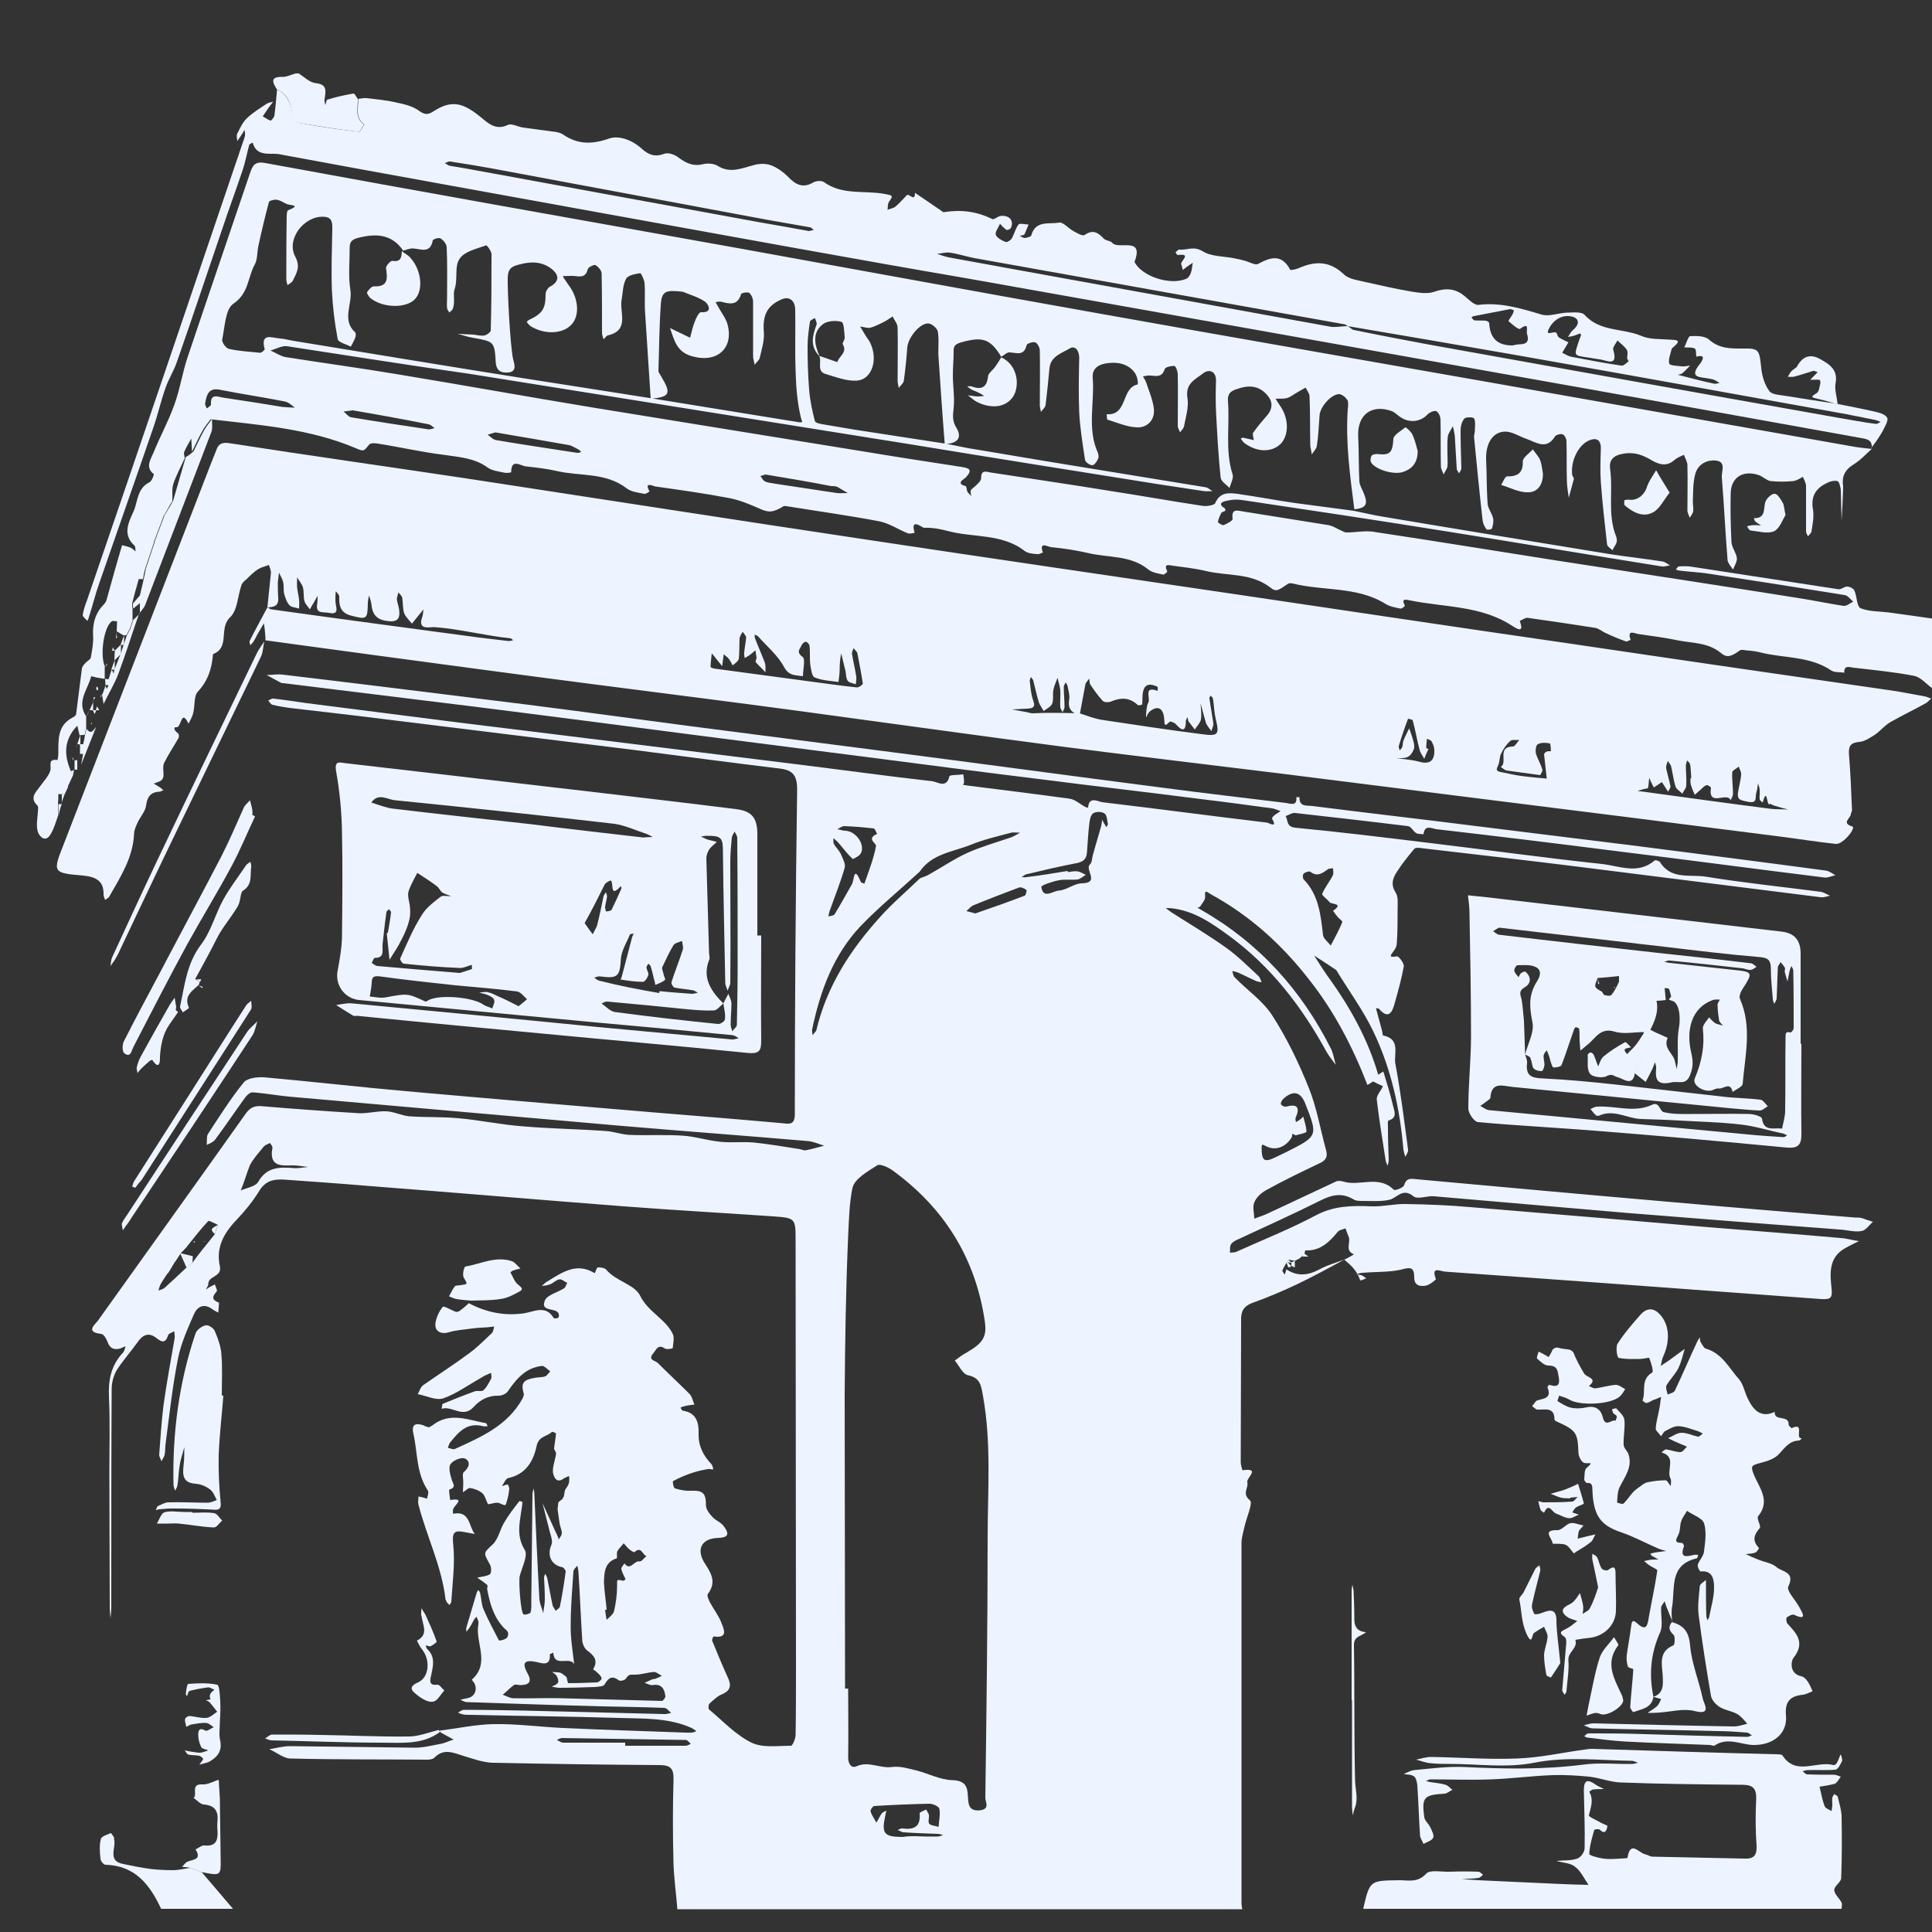 <?xml version="1.0" encoding="utf-8"?>
<!-- Generator: Adobe Illustrator 22.1.0, SVG Export Plug-In . SVG Version: 6.00 Build 0)  -->
<svg version="1.1" id="Layer_1" xmlns="http://www.w3.org/2000/svg" xmlns:xlink="http://www.w3.org/1999/xlink" x="0px" y="0px"
	 viewBox="0 0 500 500" style="enable-background:new 0 0 500 500;" xml:space="preserve">
<rect x="0" y="0" width="500" height="500" fill="#333333" stroke="none"/>
<style type="text/css">
	.st0{fill:#EDF4FF;}
</style>
<g>
	<g>
		<path class="st0" d="M347.9,326c-4.1,2.2-8.1,4.4-12.3,6.4c-3.8,1.8-7.6,3.4-11.5,4.8c-2.2,0.8-3,2.2-2.9,4.5
			c0,12.2-0.1,24.4-0.1,36.7c0,0.7,0.4,2.1,0.5,2.1c4.8-0.7,0.9,2,1.2,3.1c0.4,1.5-1.5,2.9,0.7,4.7c0.8,0.7-0.9,4.4-1.4,6.7
			c-0.3,1.4-0.8,2.9-0.8,4.3c0,31.1,0,62.1,0,93.2c0,0.5,0.1,1.1,0.2,1.6c-48.7,0-97.5,0-146.2,0c-0.3-4-0.9-8-1-12
			c-0.2-7.1-0.2-14.3,0-21.4c0.1-3-0.7-3.9-3.7-3.9c-14.4-0.1-28.8-0.3-43.2-0.6c-2.3-0.1-4.6-0.9-6.9-1.6c-2.8-0.8-5.5-2.4-8.1,0.3
			c-0.4,0.4-1.2,0.5-1.8,0.5c-11.8-0.1-23.6,0-35.4-0.3c-1.8,0-3.6-1.6-5.5-2.4c1.8-0.3,3.6-0.8,5.4-0.8c10.8,0.1,21.5,0.3,32.3,0.4
			c2.2,0,4.5-0.6,6.7-1c1.1-0.2,2.2-0.8,3.3-1.1c-1.1-0.6-2.2-1.2-3.3-1.8c-0.1-0.2-0.3-0.3-0.4-0.5c4.7-0.6,9.4-1.6,14-1.7
			c6-0.1,11.9,0.7,17.9,1c10.6,0.5,21.3,0.8,31.9,1.2c0.5,0,1.1,0,1.6,0c0.4-0.1,0.8-0.2,1.1-0.4c-0.4-0.3-0.8-0.6-1.2-0.8
			c-6-2.7-12.5-2.4-18.8-2.6c-12.9-0.4-25.8-0.5-38.7-0.8c-0.5,0-1.1,0-1.6-0.1c-0.5-0.1-1-0.3-1.4-0.5c0.5-0.2,1-0.7,1.6-0.7
			c5.2,0,10.5,0.1,15.7,0.2c12.1,0.3,24.1,0.6,36.2,0.9c0.6,0,1.1-0.2,1.7-0.3c-0.6-0.5-1.2-1.3-1.8-1.3c-5.4-0.2-10.7-0.3-16.1-0.4
			c-11.7-0.3-23.3-0.7-35-1.1c-0.6,0-1.1-0.4-1.7-0.6c0.6-0.1,1.2-0.3,1.8-0.4c1.9-0.3,2.8-2.2,1.8-4c-0.2-0.3-0.6-0.8-0.6-0.8
			c4.9-4.3,0.8-9.6,1.7-14.3c0-0.3,0.1-0.6,0-0.8c-0.1-0.4-0.3-0.8-0.5-1.2c-0.2,0.3-0.5,0.5-0.7,0.9c-0.4,0.7-0.7,1.4-1.2,2.1
			c-0.2,0.3-0.5,0.6-0.7,0.9c0-0.4-0.1-0.7,0-1.1c0.9-3,1.8-6,2.7-9.1c0.1-0.2,0.2-0.4,0.4-0.6c0.2,0.3,0.5,0.6,0.5,1
			c0.3,1.3,0.3,2.7,0.8,3.9c1.2,2.8,2.6,5.4,4,8.1c0.1,0.2,1.4-0.1,1.9-0.5c0.4-0.2,0.6-1,0.5-1.4c-0.1-0.5-0.6-0.9-1-1.2
			c-2.7-2.8-3.7-6.3-4.4-10c-0.1-0.4,0.2-1,0-1.2c-0.8-0.7-1.7-1.3-2.6-1.9c1.1-0.3,2.4-0.3,3.3-0.9c0.4-0.3,0.4-1.8,0-2.5
			c-1.8-3.2-1.7-2.9,0.8-5.3c1.4-1.4,1.8-3.8,2.9-5.6c1.1-1.9,2.5-3.7,3.9-5.5c0.1-0.1,0.8,0.2,0.8,0.2c0,0.8-0.2,1.6-0.3,2.4
			c-0.5,3.4-1.2,6.6,0.9,10c0.9,1.4-0.7,4.5-1.3,6.8c-0.3,1.1,0.2,9.4,1,9.9c0.4,0.2,1.7-0.2,1.8-0.5c0.3-1,0.2-2.1,0.2-3.2
			c0.1-9.1,0.2-18.3,0.3-27.4c0-0.5,0.2-1,0.3-1.5c0.1,0.6,0.2,1.1,0.2,1.7c0.4,9,0.8,18,1.3,27c0.1,1.2,0.7,2.4,1,3.6
			c0.1-1.2,0.4-2.4,0.4-3.6c0-1.9-0.1-3.8-0.2-5.6c0-0.3,0.2-0.7,0.3-1c0.2,0.3,0.4,0.7,0.5,1c0.5,2.4,0.9,4.8,1.4,7.1
			c0.1,0.5,0.6,1,0.8,1.5c0.4-0.4,1-0.7,1.1-1.1c0.6-3,1.1-6.1,1.5-9.1c0-0.3-0.5-1-0.8-1.1c-2.9-0.5-4.1-3-2.9-5.8
			c0.4-0.9-0.1-2.2-0.4-3.3c-0.6-2.5-1.3-5-1.9-7.5c1,2.2,2,4.4,3,6.6c0.2,0.5,0.5,1,0.7,1.5c0.2,0.4,0.4,0.9,0.5,1.3
			c0.3-0.5,0.8-1.1,0.8-1.6c0-0.9-0.5-1.8-0.6-2.7c-0.2-1.2-0.3-2.3-0.5-3.5c0.1-0.6,0.1-1.2,0.2-1.8c0.3-0.3,0.6-0.5,1-0.8
			c0.1-0.2,0.3-0.5,0.4-0.7l0,0.1c0.1-0.6,0.2-1.2,0.3-1.7c0.3-0.6,0.8-1.1,1-1.8c0.2-0.6,0.1-1.3,0.1-1.9c-0.5,0.2-1.1,0.4-1.5,0.7
			c-2.1,1.5-2.6-1.2-2.7-1.6c-0.1-1.4,0.4-2.8,0.7-4.2c0.1-0.3,0.1-0.6,0.1-0.9c-0.1-0.4-0.5-0.8-0.5-1.1c0.1-1.3,0.4-2.6,0.5-3.9
			c0-0.1-1-0.6-1.1-0.4c-1.2,1.2-3.3,1-3.9,3.5c-0.8,3.9-2.7,7.4-7.3,8.4c-0.7,0.1-1.2,1.4-1.7,2.1c0.5-0.1,1-0.4,1.5-0.4
			c0.1,0,0.4,0.7,0.4,1.1c-0.1,1.1-0.3,2.1-0.6,3.1c-0.4,1.5-0.3,1.3-2,0.6c-0.8-0.3-1.9,0.2-2.9,0.3c-0.5-0.9-0.7-2.1-1.4-2.8
			c-0.8-0.7-2-1.2-3.2-1.4c-0.5-0.1-1.2,0.7-1.9,1.1c0-0.8,0.1-1.7,0.1-2.5c0-0.9-0.3-2.3,0.1-2.7c1.5-1.2,1.8-2.8,0.4-3.5
			c-0.9-0.5-3.1,0.4-3.8,1.4c-0.6,0.9-0.1,2.7,0.3,4c0.3,1.1,1.3,2-0.6,2.6c-0.2,0.1,0.1,1.8,0.2,2.7c4-0.6,1.3,1.1,0.8,2.3
			c-0.2,0.5,0,1.3,0,1.9c-3.5,0.9-5-2-7-3.8c0.2-1,0.8-2.3,0.4-2.9c-3-4.5-2.6-9.7-3.7-14.6c-0.6-2.6,0.6-2.9,2.7-2.2l0.3,0.2
			c0.3,0.1,0.7,0.2,1,0.3c0.3-0.2,0.6-0.3,0.9-0.5c4.5-3.6,9.2-1.4,13.8-0.6c0.2,0,0.4,0.5,0.5,0.8c-0.4,0-0.8,0.1-1.2,0
			c-4.1-1.1-6.3,1.5-8.5,4.2c-0.3,0.4-0.4,0.9-0.6,1.4c0.6,0.1,1.4,0.5,1.8,0.3c6.8-3.1,13.6-6,17.5-13c0.2-0.4,0.5-1.1,0.3-1.5
			c-0.7-2.5-0.1-3.4,2.8-3.9c0.9-0.2,1.9-0.1,2.8-0.4c0.5-0.2,0.9-0.9,1.3-1.3c-0.7-0.5-1.6-1.5-2.2-1.4c-3.7,0.5-6,2.5-8.8,6.6
			c-0.4,0.6-1.5,1.1-2.3,1.1c-2.7-0.1-4.9,1.1-6.5,2.9c-2.8,3.1-5.6-0.4-8.3,0.5c0.1-0.5,0.1-1.2,0.3-1.3c2.7-1.1,5.4-2.2,8.2-3.2
			c0.7-0.3,1.9,0.1,2.3-0.3c0.9-0.8,1.4-1.9,2-3c0.2-0.4,0-1,0-1.5c-1,0.4-1.9,0.8-2.8,1.4c-3.2,1.8-6.2,4-9.6,5.2
			c-1.9,0.6-4.4-0.7-6.6-1.1c0.5-0.8,0.7-1.8,1.4-2.3c4-2.8,8.2-5.5,12.1-8.4c2-1.5,3.8-3.3,5.7-5.1c0.4-0.4,0.4-1.1,0.6-1.7
			c-0.6,0.1-1.1,0.1-1.7,0.2c-1.3,0.1-2.6,0.1-3.9,0.3c-2.1,0.3-4.2,0.4-6.2,1c-2,0.6-3.7-0.3-3.4-2.4c0.2-1.5,1-3.1,1.9-4.2
			c0.3-0.3,2.2,0.9,3.4,1.3c0.4,0.1,1-0.2,1.3-0.5c0.7-0.5,1.3-1.1,2-1.7l-0.1-0.1c4.5,2.4,9.2,3.4,14.3,2.7
			c2.7-0.4,5.7-2.3,7.8,1.2c0.1,0.2,1,0.1,1.2-0.1c0.2-0.2,0.2-0.9,0-1.2c-0.9-1.4-4.7-0.3-3.5-3.2c0.6-1.5,3.3-2.1,5-3.2
			c0.4-0.3,0.5-0.9,0.8-1.4c-0.7-0.3-1.4-1-2-0.9c-0.9,0.1-1.6,1-2.5,1.3c-0.7,0.3-1.4,0.3-2.1,0.4c0.5-0.4,0.9-0.9,1.5-1.2
			c3.8-2.3,7.5-5,12.2-2.1c0.3-0.5,0.5-1.4,0.8-1.5c0.8,0,1.8,0.1,2.2,0.6c2.5,3,7.4,3.8,8.8,6.8c2.1,4.2,6.5,5.9,8.4,9.8
			c0.5,1,0.1,2.5,0,3.7c0,0.1-1.6,0.4-2,0.1c-1.8-1.2-2.2,0.2-3,1.2c-1.6,1.8,0.5,1.9,1.1,2.5c2.7,2.7,5.5,5.3,8.2,8
			c0.7,0.7,0.9,1.8,1.3,2.8c-0.8,0.1-1.7,0.2-2.5,0.4c-0.4,0.1-0.7,0.2-1.1,0.4c0.2,0.3,0.4,0.8,0.7,0.8c3.4,0.5,4.1,3.1,4,5.9
			c-0.1,3.2,1.2,5.7,3.3,7.9c0.3,0.3,0.4,0.9,0.5,1.4c-0.5,0-1-0.2-1.4-0.1c-3.2,0.5-6.2,1.6-9,3.1c-0.2,0.1,0.1,1.8,0.5,1.9
			c1.3,0.4,2.8,0.7,4.2,0.6c3.1-0.1,3.8,0.7,3.8,3.8c0,1,0.9,2.2,1.7,3c0.9,1,2.3,1.4,3,2.5c1,1.4,1.6,2.8-1.4,2.9
			c-4.6,0.1-6,3.1-3.4,6.9c1.7,2.6,2.7,4.8,0.6,7.6c-0.3,0.4,0.2,1.6,0.6,2.3c0.9,1.7,2.2,3.3,2.9,5.2c0.6,1.5,1.9,4.1-2,3.5
			c-0.1,0-0.5,0.8-0.4,1.1c1.3,3.2,2.6,6.3,4,9.4c1,2.1,0.9,3.5-1.5,4.5c-1.2,0.5-2.2,1.5-3.2,2.4c-0.3,0.3-0.3,1.3-0.1,1.5
			c3.6,3,6.9,6.6,11,8.6c2.9,1.4,6.8,0.8,10.2,0.8c0.4,0,1.2-1.8,1.2-2.8c0.1-5.9,0.1-11.8,0.1-17.8c0-36.8-0.1-73.5-0.1-110.3
			c0-5.6-0.1-5.7-5.7-6.1c-12.9-0.9-25.8-1.6-38.7-2.6c-22.1-1.7-44.2-3.6-66.4-5.3c-7.1-0.6-14.2-1.1-21.3-1.6
			c-2.7-0.2-5,0.1-6.7,2.9c-1.6,2.6-3.6,5.1-5.7,7.3c-3.4,3.5-5.6,7.3-4.5,12.2c0.6,2.9-3.1,2.4-3,4.7c0,0.4-0.4,0.8-0.6,1.3
			c0.4-0.2,0.7-0.5,1.1-0.7c0.4-0.2,0.8-0.4,1.2-0.6c0.2,0.6,0.7,1.5,0.5,1.8c-1.1,1.3-1.5,2.1,0.5,2.9c0.2,0.1-0.1,1.7-0.1,2.6
			c-0.6-0.3-1.2-0.6-1.7-1c-2.2-1.5-3.8-0.4-4.6,1.4c-1.6,3.7-3.3,7.4-4.1,11.3c-1.5,7.5-2.3,15.1-3.3,22.7c-0.1,0.8,0,1.6-0.2,2.4
			c-0.1,0.6-0.6,1.1-0.8,1.7c-0.2-0.6-0.6-1.2-0.6-1.7c0.3-4.2,0.6-8.5,1.1-12.7c0.8-5.8,1.9-11.7,2.9-17.5c0.1-0.6-0.1-1.2-0.1-1.8
			c-0.6,0.4-1.5,0.6-1.6,1.1c-0.7,2.1-1.6,1.8-3,0.7c-2-1.6-3.6-0.9-5,1.2c-1.7,2.4-3.7,4.6-5.3,7.1c-0.8,1.4-1.3,3.2-1.3,4.8
			c-0.1,16.6-0.1,33.1-0.1,49.7c0,2.2,0,4.3,0,6.5c0,1.1-0.1,2.1-0.2,3.2c-0.1-1-0.2-2-0.2-3.1c0-11.4-0.1-22.9-0.1-34.3
			c0-6.6,0.2-13.2-0.1-19.8c-0.2-4.4,0.5-8.2,3.6-11.5c0.4-0.4,0.5-1.1,0.7-1.7c-0.5,0.2-0.9,0.4-1.4,0.6c-1.6,0.4-2.7,0-3.3-1.8
			c-0.3-0.8-1-2-1.7-2c-4.1-0.5-1.5-2.4-0.7-3.5c12.7-17.8,25.5-35.6,38.2-53.5c1.2-1.7,2.4-2.1,4.4-1.9c8.3,0.7,16.6,1.3,24.9,1.8
			c2.3,0.1,4.7-0.6,7.1-0.5c2,0.1,3.9,1.1,5.9,1.3c4.3,0.3,8.6,0.1,12.8,0.5c5.6,0.5,11.1,1.7,16.7,2.1c7.1,0.6,14.2,0.7,21.3,1.2
			c2,0.1,4.1,0.9,6.1,1c4.6,0.2,9.2-0.1,13.8,0.2c3.3,0.2,6.6,1.3,9.9,1.6c2.9,0.3,5.8-0.1,8.7,0.2c4,0.4,7.9,1.1,11.8,1.7
			c0.5,0.1,1.1,0.4,1.5,0.3c1.6-0.3,3.2-0.8,4.8-1.2c-1.4-0.4-2.8-1.1-4.3-1.2c-16.3-1.4-32.7-2.6-49-4c-28.4-2.5-56.8-5-85.2-7.5
			c-3.2-0.3-6.3-0.9-9.5-1.1c-0.6,0-1.5,0.8-1.9,1.4c-2.6,3.6-5.1,7.3-7.7,10.8c-0.5,0.7-1.4,1-2.2,1.4c0.1-0.9-0.1-2.1,0.3-2.8
			c3-4.6,5.9-9.2,9.3-13.4c0.9-1.1,3.5-1.4,5.2-1.3c12.3,1.1,24.5,2.5,36.8,3.6c21.4,1.9,42.8,3.7,64.2,5.5
			c11.1,0.9,22.2,1.8,33.3,2.8c1.8,0.2,3.1,0.4,3.1-2.4c0-28,0.2-56,0.6-84c0-3.6-1.1-5-4.5-5.4c-12.5-1.5-25.1-3.2-37.6-4.8
			c-21.6-2.7-43.3-5.3-64.9-8c-7.9-1-15.8-1.9-23.6-2.8c-1.7-0.2-3.5-0.5-5.2-0.9c-0.4-0.1-0.7-0.7-1.1-1.1c0.5-0.2,0.9-0.6,1.4-0.5
			c2.7,0.3,5.3,0.7,8,1.1c13.3,1.7,26.7,3.4,40,5.1c13,1.6,26,3.2,39,4.8c15.6,1.9,31.2,3.9,46.8,5.8c12.3,1.5,24.5,3.2,36.8,4.6
			c1.3,0.2,3.6,1.9,4.3-1.3c0.1-0.4,2.3-0.3,3.6-0.5c0.1,0.7,0.2,1.4,0.2,2.1c0,0.2-0.2,0.4-0.3,0.6c0.4,0.1,0.8,0.1,1.2,0.2
			c8.8,1.1,17.6,2.2,26.4,3.4c1.5,0.2,2.8,1.5,4.2,2.2c0.2,0.1,0.4,0.1,0.6,0.1c0.2-3,2.5-1.6,3.6-1.4c14.3,1.7,28.5,3.6,42.8,5.3
			c0.2,0,2.8,1.6,1.2-1c-0.1-0.1,0.3-0.7,0.6-0.9c0.5-0.4,1.1-0.7,1.6-1.1c-0.7-0.2-1.4-0.6-2.2-0.7c-5.9-0.8-11.7-1.6-17.6-2.3
			c-14-1.8-28-3.4-42-5.2c-13.9-1.7-27.7-3.5-41.6-5.3c-15.6-2-31.2-4-46.8-6c-20-2.6-39.9-5.2-59.9-7.7c-16-2-32-3.9-48-5.9
			c-0.1,0-0.3,0-0.4,0c-1.3-0.7-2.6-1.4-3.9-2.1c1.4,0,2.8-0.3,4.2-0.1c21,2.5,41.9,5.1,62.8,7.7c14.1,1.8,28.2,3.7,42.4,5.6
			c16.8,2.2,33.6,4.3,50.4,6.5c24.1,3.1,48.3,6.4,72.4,9.5c10.5,1.4,21.1,2.6,31.6,3.9c1.3,0.2,2.9,0.9,2.7-1.5c0.3,0,0.6,0,0.8,0
			c-0.1,2.6,1.9,2.1,3.4,2.3c14.1,1.8,28.3,3.4,42.4,5.2c13.7,1.7,27.5,3.4,41.2,5.1c16.4,2.1,32.8,4.2,49.2,6.4
			c0.9,0.1,1.7,0.8,2.5,1.2c-0.9,0.2-1.9,0.7-2.8,0.6c-17.9-2.2-35.7-4.6-53.6-6.8c-15.6-2-31.2-3.9-46.8-5.7
			c-1.1-0.1-3.1-1.4-3.4,1.3c-0.6-0.1-1.4,0-1.9-0.3c-0.8-0.5-1.3-1.7-2.1-1.8c-9.7-1.2-19.5-2.3-29.2-3.4c-0.8-0.1-1.6,0.5-2.5,0.8
			c0.7,1,0.1,2.7,2.4,3c11.5,1.1,23,2.5,34.4,3.9c15.1,1.8,30.1,3.9,45.1,5.5c4.5,0.5,9.3,2.8,13.6-0.9c0.2-0.2,1.2,0.1,1.4,0.4
			c2.9,4.7,7.9,3.1,12,3.8c9.8,1.6,19.7,2.6,29.6,3.9c0.8,0.1,1.6,0.7,2.4,1c-0.8,0.2-1.6,0.5-2.4,0.4c-20.9-2.6-41.9-5.3-62.8-7.9
			c-13.5-1.7-27-3.2-40.5-4.8c-0.6-0.1-1.6-0.2-1.9,0.2c-1.6,1.9-3.2,3.9-4.6,6.1c-1,1.6-1.5,3.2-0.2,5.2c0.7,1.1,0.5,2.8,0.5,4.3
			c0,2.9,0,5.8-0.2,8.7c0,0.7-0.3,1.5-0.8,2.1c-0.8,1.1-1.5,1.8,0.8,1.4c0.5-0.1,1.9,1.8,1.8,2.6c-0.6,3.3-1.5,6.5-2.4,9.7
			c-0.6,2.2-1.6,4.1-4,1.3c-0.1-0.2-0.6-0.1-0.8-0.2c0.1,0.3,0.1,0.5,0.2,0.8c0.5,1.7,0.9,3.4,1.4,5.2c0.1,0.4,0.1,1.1,0.3,1.1
			c4.5,0.9,2.7,4.7,3.1,7.2c1.4,7.4,2.3,14.8,3.3,22.3c0.1,0.6-0.4,1.3-0.7,1.9c-0.2-0.6-0.4-1.3-0.5-1.9c-0.9-10.6-3.2-21-7.8-30.6
			c-2.6-5.4-6.2-10.3-9.3-15.4c-0.1-0.2-0.3-0.5-0.5-0.6c-1.8-1.2-3.6-2.4-5.5-3.6c1.1,1.7,2.2,3.5,3.4,5.2
			c5.9,8.1,10.7,16.7,13.4,26.4c-1,0.6-2,1.3-3,1.9c-3.8-9.8-8.6-19.1-15.2-27.4c-7-9-15.3-16.5-25.4-22c-0.9-0.5-1.6-1.4-1.4,0.6
			c0.1,0.8-0.8,1.8-1.3,2.6c-0.1,0.2-0.5,0.2-0.7,0.3c0.3,0.2,0.7,0.4,1,0.6c14.9,8.5,25.9,20.7,33.6,36c0.6,1.3,0.8,2.8,1.2,4.1
			c-0.8-1.1-1.7-2.2-2.4-3.4c-6.4-11.7-14.4-22.1-25.2-30c-4.4-3.2-8.9-6.4-14.6-7.1c-0.6-0.1-1.2-0.1-1.8-0.1
			c0.5,0.4,1,0.8,1.6,1.2c4.7,3,9.6,5.9,14.2,9.2c2.9,2.1,5.5,4.7,8.2,7.2c0.4,0.4,0.6,1.1,0.8,1.6c-0.5-0.1-1-0.1-1.4-0.3
			c-1.6-0.7-3.1-1.5-4.7-2.2c-0.5-0.2-1-0.3-1.5-0.4c0.2,0.5,0.2,1.2,0.6,1.6c3.2,3.3,7.2,6,9.7,9.8c3.8,5.9,6.9,12.3,9.5,18.8
			c2.1,5.2,3,10.8,4.5,16.2c0.5,1.8-0.2,2.7-1.8,3.4c-4.6,2.2-9.2,4.4-13.7,6.9c-1.3,0.7-2.6,1.9-3.1,3.2c-0.5,1.2,0,2.8,0,4.2
			c1.2-0.5,2.4-0.8,3.6-1.4c5.8-2.7,11.7-5.5,17.5-8.2c0.5-0.3,1.4-0.2,2,0c4.2,1.3,9.1-1.8,13,2.1c0.3,0.3,2.5-0.5,2.7-1.2
			c0.6-2.1,2.1-1.6,3.4-1.5c22,2,43.9,4,65.9,5.9c15.8,1.4,31.6,2.7,47.4,4c0.5,0,1.1,0,1.6,0.1c1,0.3,2,0.7,3,1
			c-1,0.9-1.9,2.3-3,2.4c-1.8,0.3-3.7-0.3-5.6-0.4c-18.4-1.4-36.7-2.8-55.1-4.3c-16.6-1.4-33.2-2.9-49.8-4.3c-1.8-0.2-4.3,0.9-5.4,0
			c-2.8-2.3-4.2,0.4-6.2,0.9c-2.2,0.5-4.7,0.3-7,0.3c-0.8,0-1.7,0-2.3-0.4c-3-1.8-5.6-1.2-8.6,0.3c-7,3.5-14.1,6.7-21.2,10
			c-0.7,0.3-1.5,0.7-1.9,1.3c-0.4,0.6-0.2,1.5-0.3,2.2c0.6-0.1,1.3,0,1.8-0.3c6.9-3.1,13.9-5.9,20.5-9.4c4.7-2.5,9.4-2.5,14.4-2.3
			c3,0.1,6-0.7,9-0.6c5.5,0.1,11,0.3,16.5,0.8c11.2,0.9,22.4,1.9,33.6,2.8c9.4,0.8,18.7,1.6,28.1,2.4c11.4,0.9,22.8,1.8,34.2,2.8
			c1.6,0.1,3.1,0.6,4.7,0.8c-1.2,0.6-2.5,1.2-3.7,1.9c-4.2,2.4-3.8,6.6-3.4,10.3c0.3,2.6-0.3,2.9-2.6,2.8
			c-32.5-2.4-64.9-4.8-97.4-7.1c-1.3-0.1-3.7-1.5-2.4,1.9c0.1,0.2-1.6,1.5-2.5,1.7c-1.5,0.3-3.1,0.1-3.1-2.1c0-2.9-1.2-2.6-3.5-2
			c-3.2,0.7-6.5,0.5-9.8,0.8c-0.6,0-1.1,0.2-1.7,0.4c0.5,0.1,1,0.1,1.5,0.3c0.4,0.2,0.7,0.5,1.1,0.7c-0.5,0.2-1.3,0.7-1.6,0.5
			C351.1,328.6,349.4,327.3,347.9,326c0.6-0.3,1.2-0.6,1.9-1c0.2-0.1,0.4-0.3,0.6-0.4c-2.5-0.9-0.7-3.2-1.4-4.6
			c-0.3-0.7-0.5-1.4-0.8-2.1c-0.7,0.3-1.6,0.4-2,0.9c-2.2,2.7-4.6,5-8.4,4.8c-0.1,0.3-0.1,0.5-0.2,0.8c-0.4,0.4-0.8,0.9-1.3,1.3
			c-0.4,0.2-0.8,0.4-1.2,0.6c-0.6-0.1-1.1-0.2-1.7-0.3c0,0.2-0.1,0.4-0.1,0.7l-0.3,0c-0.4,0.7-0.8,1.3-1.1,2.1
			c-0.1,0.3,0.4,0.7,0.6,1.1c0.1-0.5,0.3-0.9,0.4-1.4c2.9,1.9,5.6,1.6,8.6,0C343.5,327.4,345.7,326.8,347.9,326z M49.8,326.8
			c0.8-1.1,1.6-2.2,2.5-3.3c1.1-1.4,2.2-2.7,3.3-4.1c0.3-0.8,0.5-1.6,0.8-2.4c-0.9-0.4-2.3-1.2-2.5-1c-2,2.1-3.8,4.5-5.6,6.7
			l0.1-0.1c-0.5,0.6-1,1.1-1.6,1.7c-0.5,0.8-1,1.5-1.5,2.3c0,0,0-0.1,0-0.1c-0.6,1-1.2,2.1-1.9,3.1c0,0,0-0.1,0-0.1
			c-0.6,0.9-1.3,1.9-1.8,2.8c-0.3,0.5-0.4,1.1-0.6,1.7c0.6-0.2,1.3-0.4,1.7-0.8c1.9-1.7,3.8-3.5,5.6-5.2
			C48.8,327.7,49.3,327.2,49.8,326.8z M62.3,308.1c1.5-0.7,3.8-1,4.5-2.2c2.2-3.9,5.5-3.9,9.2-3.6c1.3,0.1,2.6-0.2,3.8-0.3
			c-1.3-0.1-2.7-0.4-4-0.4c-3.1,0.1-6.2,0.3-5.3-4.5c0.1-0.4-0.4-0.9-0.6-1.3c-0.6,0.3-1.3,0.5-1.7,1c-1.2,1.5-2.6,3-3.5,4.7
			C63.8,303.7,63.2,306,62.3,308.1c0.1,0.1,0.1,0.1,0.2,0.2C62.4,308.3,62.4,308.2,62.3,308.1z M238,225.6
			c-5.1,4.7-10.5,9.1-15.3,14.1c-7,7.4-10.4,16.7-12.5,26.6c-0.1,0.5,0,1,0.1,1.6c0.3-0.5,0.9-0.9,1-1.4
			c2.7-11.3,8.8-20.7,16.4-29.1c3.2-3.6,6.9-6.7,10.4-10.1c0.7-0.3,1.5-0.5,2.2-0.9c3.4-1.9,6.6-4.1,10.1-5.7
			c3.6-1.6,7.5-2.7,11.3-4c0.8-0.3,1.5-0.8,2.3-1.2c-0.9,0-1.9-0.2-2.7,0.1c-3.4,0.9-6.8,1.7-10,3
			C246.6,220.5,241.2,220.9,238,225.6z M148.6,430.7c-1.1-2.2-5.2,1-5.4-3c-0.3,0.2-0.9,0.3-0.9,0.5c0.2,3.2-2.1,2.2-3.6,1.9
			c-3.4-0.7-3.5,0.6-2.1,3.1c1.2,2.2,0.1,2.9-2,2.9c-0.5,0-1.2-0.3-1.6,0c-1,0.7-1.9,1.7-2.9,2.5c0.9,0.3,1.7,0.8,2.6,0.9
			c4.1,0.1,8.3-0.1,12.4,0c8.7,0.2,17.4,0.5,26.2,0.7c0.3,0,0.9-0.8,0.9-1.2c-0.2-1.9-1-3.3-3.3-2.9c-0.7,0.1-1.4-0.4-2.1-0.6
			c0.8-0.3,1.5-0.7,2.3-1c0.1,0,0.3,0.1,0.4,0c0.6-0.2,1.2-0.5,1.8-0.8c-0.7-0.3-1.4-1-2-1c-1.7,0.1-3.3,0.7-5,0.7
			c-1.5,0-1.5-0.1-2.4,1.1c-0.3,0.4-1.4,0.6-1.7,0.4c-1.7-1.3-2.7-0.8-3.7,1c-0.3,0.6-1.7,0.6-2.6,0.7c-3.1,0.1-6.2,0.2-9.2,0.2
			c-0.6,0-1.3-0.2-1.9-0.3c0.5-0.3,1.3-0.5,1.6-1c0.2-0.4,0-1.2-0.3-1.7c-0.2-0.5-0.8-0.7-1.2-1.1c0.7,0.1,1.4,0,2.1,0.2
			c0.6,0.2,1,0.7,1.6,1.1c0.2,0.6,0.3,1.6,0.5,1.6c2.5,0,4.9-0.1,7.4-0.2c0.4,0,1.2-0.7,1.2-1c-0.1-0.6-0.6-1.1-1.1-1.5
			c-0.3-0.4-1.1-0.8-1.1-0.9c1.4-2.3,0.2-3.6-1.6-4.9c-0.6-0.5-1.1-1.5-1.2-2.4c-0.4-6-0.6-11.9-1-17.9c0-0.5-0.2-1.1-0.3-1.6
			c-0.4,0.5-1,1-1,1.5c-0.3,4.5-0.7,9.1-0.7,13.6C147.6,423.8,148.2,427.2,148.6,430.7z M218.7,437c0.3,0,0.6,0,0.8,0
			c0,5.9,0.1,11.8,0,17.8c0,1.8,0.9,2.9,2.2,2.3c3.1-1.4,6,0.6,9.1,0.2c2.1-0.3,4.3,0.4,6.4,0.9c3.1,0.8,6.1,2.4,9.2,2.5
			c3.4,0.1,4,1.6,4.1,4.3c0.1,1.9,0.2,3.8,3.1,3.5c2.7-0.3,1.4-2.2,1.4-3.2c0.3-22.4,0.6-44.9,0.6-67.3c0-12.2,1-24.5-1.2-36.7
			c-0.5-2.8-0.7-4.7-3.9-5.4c-1.4-0.3-2.3-2.5-3.4-3.8c0.9-0.6,1.8-1.4,2.8-1.9c4.7-2.7,5.6-4.3,4.9-8.7
			c-2.5-16.2-10.6-29-23.8-38.6c-1.1-0.8-3.3-1.8-4-1.3c-2.5,1.6-5.9,3.5-6.4,5.9c-0.8,3.9-0.9,8.2-1.1,12.4
			c-0.6,13.7-0.8,27.4-0.9,41.1C218.6,386.2,218.7,411.6,218.7,437z M227,215.8c-0.4-0.7-0.6-1.4-0.9-1.4c-2.5-0.3-5-0.5-7.6-0.6
			c-0.6,0-1.2,0.5-1.8,0.8c0.7,0.1,1.4,0.4,2.1,0.4c2.6,0.1,5,3.3,4.1,5.6c-0.3,0.8-1.3,1.3-2.1,1.7c-0.1,0.1-0.8-0.7-1.2-1.1
			c-1-1.1-1.9-2.3-2.9-3.4c-0.3-0.3-0.7-0.6-1-0.9c0,0.5-0.1,1.1,0.1,1.5c0.5,0.9,1.3,1.6,1.8,2.6c0.5,1.2,1.3,2.6,1,3.6
			c-1.1,3.8-2.6,7.5-3.9,11.2c-0.2,0.5-0.2,1-0.3,1.4c0.5-0.2,1.4-0.2,1.6-0.6c1.6-2.6,3-5.2,4.5-7.8c0.6-1.1,0.4-5.1,2.3-0.5
			c0.1,0.2,0.6,0.2,0.9,0.4c1.1-3.2,2.4-6.4,3-9.7C227,218.3,224,217.1,227,215.8z M236.9,475.2
			C236.9,475.2,236.9,475.2,236.9,475.2c1.9,0.1,3.8,0.1,5.6,0.1c0.5,0,1.1-0.2,1.6-0.4c-0.5-0.1-1-0.3-1.5-0.3
			c-2.9-0.1-5.8-0.2-8.7-0.4c-0.5,0-1-0.4-1.6-0.6c0.5-0.2,0.9-0.5,1.4-0.4c3,0.4,4.6-0.6,4.3-3.9c0-0.3,1.1-0.7,1.7-1
			c0.2,0.5,0.6,0.9,0.7,1.4c0.1,0.8-0.3,1.9,0.1,2.3c0.5,0.5,1.6,0.5,2.4,0.8c0.1-1.6,0.5-3.2,0.2-4.7c-0.1-0.6-1.7-1.3-2.5-1.3
			c-4.8,0.1-9.6,0.3-14.4,0.6c-0.3,0-1,1-0.9,1.4c0.3,1,1,1.9,1.5,2.9c0.5-0.8,0.9-1.7,1.4-2.4c0.2-0.3,0.8-0.5,1.2-0.7
			c-0.1,0.4-0.2,0.9-0.3,1.3c-1,4.7-0.3,5.5,4.6,5.5C234.7,475.2,235.8,475.2,236.9,475.2z M276.3,225.4c0,0.1,0,0.2,0.1,0.3
			c0.8-0.1,1.6-0.3,2.4-0.2c0.8,0.1,1.5,0.6,2.2,0.9c-0.7,0.4-1.4,1.1-2.1,1.2c-1.6,0.2-3.3-0.1-4.8,0.2c-1.7,0.3-4.6,1.3-4.6,1.7
			c0.4,3.3,3,1.1,4.4,1c2.1-0.1,4.1-1.9,6.1-1.9c4.8-0.1,0.6-3.6,2.1-4.9c0.5-0.5,0.5-1.5,0.7-2.3c0.7-2.6,1.5-5.1,2.2-7.7
			c0.1-0.5,0.2-1,0.2-1.6c0.3,0.5,0.5,1,0.8,1.4c0.1,0.2,0.2,0.4,0.3,0.6c0.1-0.3,0.5-0.6,0.4-0.9c-0.2-1-0.2-2.3-0.9-2.7
			c-0.7-0.5-2.2-0.5-2.9,0c-0.7,0.5-0.9,1.8-1,2.8c-0.3,2.4-0.4,4.9-0.6,7.4c-0.2,2-1.4,2.5-3.3,2.8c-4.2,0.8-8.3,1.8-12.5,2.8
			c-0.4,0.1-0.7,0.5-1.1,0.7c0.4,0,0.8,0.1,1.2,0C269.1,226.6,272.7,226,276.3,225.4z M157,416.6c-0.1,0-0.3,0-0.4,0
			c0.1,0.9,0.2,1.7,0.4,2.6c0.7-0.7,1.7-1.4,1.9-2.2c0.5-2.1,0.8-4.3,0.8-6.5c0-1.8-0.2-1.8,1.6-1.4c0.2,0,0.6-0.4,0.6-0.4
			c-0.4-0.9-0.9-1.7-1.1-2.6c-0.1-0.4,0.5-1,0.8-1.5c1.5,2.1,2.5-0.8,3.9-0.5c0.5,0.1,1.2-0.9,1.8-1.4c-1-0.2-1.3-2.7-3.1-1
			c-0.1,0.1-1-0.4-1.4-0.8c-0.5-0.4-0.9-1-1.4-1.5c-0.5,0.7-1.2,1.3-1.6,2c-0.3,0.5,0,1.8-0.2,1.9c-3.2,1-3.2,3.7-3.3,6.2
			C156.4,411.8,156.8,414.2,157,416.6z M344.4,244.7c1.2-2.3,2.2-4.1,3-6.1c0.1-0.2-0.9-0.9-1.3-1.4c-0.4-0.5-0.8-1-1.1-1.5
			c2.9-2-0.4-1.6-0.9-2.2c-0.6-0.8-2.1-1.8-1.9-2.2c0.7-1.7,1.9-3.1,2.7-4.7c0.3-0.5,0.1-1.2,0.1-1.9c-0.5,0.1-1,0-1.4,0.3
			c-1.4,1-2.7,2-4.5,0.6c-0.3-0.2-1.3,0.1-1.7,0.5c-0.3,0.2-0.3,1.2,0,1.5c3.9,4,4.4,9.2,5,14.4
			C342.5,242.9,343.6,243.7,344.4,244.7z M326.5,296.9c0,3.6,0.7,4,3.6,2.6c1-0.5,1.9-0.9,2.9-1.4c8.1-4.1,8.1-4.1,4.8-12.5
			c-1.2-3.1-3.2-3.5-5.7-1.2c-0.3,0.3-0.7,1-0.6,1.3c0.1,0.4,0.9,0.8,1.3,0.7c3-0.8,3.7,0.2,2.5,2.9c-0.1,0.3,0,0.8,0.1,1.1
			c0.4-0.2,0.8-0.5,1.1-0.7c0.3-0.2,0.5-0.5,0.8-0.7c0.3,1.3,0.8,2.6,0.8,3.9c0,0.3-1.7,0.6-2.7,0.9c-0.2,0.1-0.6-0.3-0.9-0.4
			c-0.1,0.4-0.1,0.8-0.3,1.1c-1.7,2.6-4.4,3.4-6.8,2c-0.2-0.1-0.5-0.2-0.7-0.3C326.5,296.5,326.5,296.8,326.5,296.9z M161.8,451
			c0,0.3,0,0.5,0,0.8c5.2,0,10.4,0,15.6,0c0.5,0,0.9-0.3,1.4-0.5c-0.4-0.3-0.9-1-1.3-1c-10.7-0.2-21.3-0.3-32-0.5
			c-0.5,0-0.9,0.3-1.4,0.5c0.5,0.2,1.1,0.7,1.6,0.7C151,451,156.4,451,161.8,451z M252.4,236.4c4.4-1.5,8.6-3,12.8-4.6
			c0.3-0.1,0.6-1.4,0.4-1.5c-0.5-0.4-1.4-0.8-1.9-0.6c-4,1.5-7.9,3-11.8,4.6c-0.7,0.3-1.2,1-1.8,1.5
			C250.9,236,251.8,236.2,252.4,236.4z"/>
		<path class="st0" d="M352.8,494c1.7-7.4,1.7-7.3,9.4-7.4c2.3,0,4.7,0.7,6.9-1.7c1-1.1,4.1-0.4,6.2-0.5c2.4-0.1,4.8-0.1,7.3,0
			c0.4,0,0.8,0.5,1.2,0.8c-0.4,0.3-0.7,0.7-1.1,0.8c-1.4,0.2-2.9,0.2-4.4,0.3c1.4,0.1,2.9,0.2,4.3,0.3c6.5,0.3,13.1,0.6,19.6,0.9
			c1.6,0.1,3.2,0.1,4.8,0.2c1.4,0,2.8,0.1,4.1,0.1c-1.1-1.6-2-3.6-3.5-4.7c-1.2-1-3.2-1-4.8-1.5c1.8-0.2,3.7,0,5.4-0.6
			c0.9-0.3,1.9-1.7,1.9-2.7c0.1-5-0.1-9.9-0.2-14.9c0-2.1,0.5-3.3,2.8-1.7c0.7,0.5,1.6,0.9,2.4,1.3c-0.9,0-1.8,0-2.7,0.1
			c-0.4,0-0.8,0.4-1.1,0.6c1.2,2.1,0.4,4-0.1,6.1c-0.1,0.4,1.9,1.2,2.9,1.8c0.6,0.4,2,0.8,1.9,1c-0.2,1.1-0.6,2.3-2,0.9
			c-0.2-0.2-1.4-0.1-1.4,0.1c-0.6,2-1.2,4.1-1.3,6.2c0,0.4,2.3,1,3.6,1.2c1.4,0.2,2.9,0.1,4.4,0c0.7,0,1.9-0.1,1.9-0.2
			c0.7-4.7,3-1.2,4.6-0.9c0.6,0.1,1.2,0.6,1.9,0.6c7.9,0.2,15.8,0.3,23.7,0.5c2.4,0.1,3.3-0.7,3.2-3.3c-0.3-4-0.3-8.1-0.1-12.1
			c0.1-2.8-0.9-3.7-3.6-3.7c-10.5-0.1-21-0.2-31.5-0.6c-2.7-0.1-5.4-1.2-8.1-1.5c-3.1-0.3-6.3-0.5-9.5-0.4
			c-5.3,0.2-10.6,0.9-15.9,1.1c-5.2,0.2-10.5,0-15.7,0c-0.4,0-0.8,0.3-1.2,0.4c0.4,0.1,0.7,0.2,1.1,0.3c1.3,0.2,2.7,0.3,4,0.7
			c0.7,0.2,1.2,0.9,1.8,1.3c-0.7,0.3-1.3,0.9-2,1c-5.4,0.3-6,0.9-5.3,6.1c0.1,0.9,1.2,1.7,1.6,2.7c0.4,0.8,1,2,0.7,2.6
			c-0.4,0.8-1.6,1.1-2.5,1.6c-0.3-0.8-0.9-1.5-0.9-2.3c-0.3-4.3-0.4-8.6-0.7-12.9c-0.1-0.8-0.3-1.9-0.9-2.3
			c-0.7-0.5-1.7-0.4-2.6-0.6c0.9-0.4,1.8-0.9,2.7-1c4.3-0.4,8.7-1,13-0.8c10.2,0.5,20.4,0.7,30.6-0.6c4.2-0.6,8.6-0.1,12.9-0.2
			c0.5,0,0.9-0.2,1.4-0.3c-0.5-0.2-1-0.4-1.4-0.5c-8.5-0.1-16.9-1.2-25.5,0.5c-7,1.4-14.5,0.3-21.7,0.3c-1.7,0-3.5,0-5.2-0.2
			c-1.2-0.1-2.4-0.6-3.6-0.9c1.3-0.3,2.6-0.7,3.9-0.7c7.4,0.1,14.8,0.7,22.2,0.4c5.8-0.2,11.6-1.5,17.4-2.3c0.7-0.1,1.3-0.2,2-0.2
			c15.9,0.5,31.7,1,47.5,1.4c0.6,0,1.6,0,1.8,0.3c3.5,5.4,8.8,1.3,13.2,2.5c0.3,0.1,0.8-0.3,0.9-0.6c0.4-0.7,0.6-1.4,0.9-2.1
			c0.1,0.1,0.2,0.1,0.2,0.2c0.1,0.5,0.4,1.1,0.2,1.5c-0.4,0.8-1,2.1-1.7,2.2c-2.4,0.2-4.8,0-7.2,0.1c-0.4,0-0.9,0.2-1.3,0.3
			c0.4,0.3,0.8,0.8,1.2,0.8c2.3,0.1,4.6,0.1,6.9,0.1c0.6,0,1.2,0.3,1.8,0.5c-0.4,0.5-0.7,1.1-1.1,1.5c-0.2,0.2-0.4,0.4-0.7,0.4
			c-1.2,0.3-2.4,0.5-3.7,0.7c0.4,1.7,0.7,3.4,1.3,5c0.2,0.6,1.2,0.9,1.8,1.3c0.1-0.6,0.2-1.2,0.2-1.8c0-0.5-0.1-1.1,0-1.6
			c0-0.3,0.3-0.6,0.5-1c0.3,0.2,0.8,0.4,0.9,0.7c0.4,1.6,0.9,3.3,1,4.9c0.1,5.4,0.1,10.8-0.1,16.1c0,1.1-1.8,2.1-1.8,3.1
			c0,1.1,1.3,2.1,1.9,3.3c0.2,0.4,0,1.1,0,1.6C435.2,494,394,494,352.8,494z"/>
		<path class="st0" d="M52.2,484.5c2.7,3.2,5.4,6.3,8.1,9.5c-6.2,0-12.4,0-18.6,0c-2.9-6.2-6.7-11.2-14.4-11.4c-0.5,0-1.3-1-1.3-1.6
			c-0.2-1.7-0.3-3.5,0.1-5.1c0.2-0.7,1.7-1.1,2.6-1.5c0.1,0,0.5,0.7,0.8,1.1c0.1,0.1,0,0.3,0,0.4c0.7,2.2-1.9,5.7,2.4,6.5
			c2.4,0.5,4.8,1,7.2,1.3c1.8,0.2,3.7,0.3,5.6,0.3c1.5,0,3.1-0.4,4.6-0.6C50.3,483.8,51.3,484.1,52.2,484.5z"/>
		<path class="st0" d="M71.7,23.2c-1.2-1.9-1.9-3.4,1.5-3.3c1.1,0,2.2-0.6,3.3-0.9c0.3,0,0.5,0,0.8,0c1.4,0.9,2.8,2.3,4.3,2.5
			c3.2,0.3,2.7,2.1,2.4,4.2c-0.1,0.5,0.1,1,0.2,1.5c0.2-0.5,0.2-1.3,0.5-1.4c2.2-0.7,4.5-1.2,6.8-1.6c0.3,0,0.7,0.9,1.1,1.4
			c0.1,2.3-0.9,4.9,1.6,6.6c-0.5,0.7-1,2-1.4,1.9c-5.1-0.6-10.3-1.4-15.4-2.3c-0.8-0.1-1.9-1.5-1.9-2.3C75.6,27,74,23.9,71.7,23.2z"
			/>
		<path class="st0" d="M69.2,157.2c0.3-2.9,0.6-5.9,0.9-8.8c0.1-0.7-0.3-1.5-0.5-2.2c-1,0.4-2,0.6-2.8,1.1c-1.1,0.7-2.1,1.7-3,2.6
			c-0.5,0.4-1.1,0.9-1.3,1.5c-1,2.8-1,6.6-3,8.4c-2.9,2.8,0,7.7-4.2,9.4c-0.1,0-0.2,0.2-0.2,0.3c-0.3,3.6-1.3,6.7-3.9,9.5
			c-1.1,1.2-0.7,3.7-1.2,5.5c-0.2,1-0.8,1.9-1.2,2.8c-2-4.1-1.8,1.2-3.2,0.9c-0.6-0.1-0.8,0.7,0.5,1.6c0.2,0.1,0.3,0.9,0.1,1.2
			c-1.2,2.1-2.6,4.2-3.7,6.4c-0.5,1-0.1,2.3-0.2,3.4c0,0.4-0.3,1-0.6,1.2c-0.6,0.4-1.3,0.5-1.9,0.8c0.6,0.4,1.2,0.7,1.8,1.1
			c0.2,0.2,0.4,0.4,0.7,0.6c-0.4,0.1-0.7,0.4-1.1,0.4c-2.3,0.1-3.1,1.4-3.4,3.6c-0.2,1.5-1.5,2.9-2.2,4.4c-0.4,0.9-0.9,1.9-0.9,2.9
			c-0.3,6.2-3.5,11.1-6.4,16.2c-0.2,0.4-0.7,0.6-1.1,0.9c-0.2-0.5-0.4-1-0.4-1.4c0.1-3.6-2.1-4.6-5.3-4.9c-8-0.7-7.9-0.8-4.9-8.4
			c12.7-32.8,25.4-65.7,38.1-98.5c0.4-1,0.8-2,1.2-3c0.6-1.8,1.4-2.3,3.5-2c20.6,3.2,41.2,6.1,61.8,9.2c34.7,5.3,69.3,10.7,104,15.9
			c31.8,4.8,63.5,9.4,95.3,14.1c28.5,4.2,56.9,8.5,85.4,12.6c28.3,4.2,56.6,8.3,85,12.4c2.4,0.4,4.8,0.9,7.1,1.3
			c0.6,0.1,1.2,0.4,1.8,0.6c-0.5,0.4-0.9,0.9-1.4,1.2c-3.1,1.7-6.2,3.2-9.2,4.9c-1.4,0.8-2.5,2.2-3.9,3.2c-1.3,0.8-2.7,1.8-4.1,1.9
			c-2.1,0.2-2.8,0.9-2.7,3c0.4,4.9,0.6,9.8,0.8,14.7c0,0.3-0.3,0.7-0.3,1c0,1-2.6,2.3,0.4,3.2c1,0.3-2.4,4.7-4.3,4.5
			c-4.8-0.5-9.6-1.3-14.4-1.9c-25.1-3.2-50.2-6.4-75.2-9.5c-18-2.3-36-4.5-54-6.8c-18.7-2.3-37.3-4.5-56-6.9
			c-22.9-3-45.8-6.2-68.7-9.3c-17.7-2.4-35.4-4.6-53.1-6.9c-19.3-2.5-38.6-5.1-57.9-7.7c-9.1-1.2-18.1-2.5-27.2-3.7l0.1,0.1
			c0-0.3,0-0.5,0-0.8c-0.1-1.2-0.2-2.5-0.4-3.7c-0.6,1-1.2,2.1-1.8,3.1c-0.3,0.6-0.6,1.2-1,1.8c-0.2,0.3-0.5,0.5-0.7,0.8
			c-0.1-0.4-0.3-0.8-0.2-1.1C66,163.1,67.6,160.2,69.2,157.2c0.4,0.1,0.7,0.5,1,0.5c17.9,2.5,35.9,4.9,53.8,7.3
			c2.5,0.3,5.1,0.6,7.6,0.9c0.4,0,0.8-0.1,1.2-0.2c-0.2-0.2-0.5-0.5-0.7-0.5c-6.6-0.7-13-2.4-19.6-2.9c-1.1-0.1-4.6,1-3.2-2.7
			c0.2-0.6,0.2-1.3,0.3-1.9c-0.4,0.5-0.9,1.1-1.3,1.6c-0.6,0.7-1.1,1.4-1.7,2.1c-0.7-0.9-1.6-1.7-2-2.7c-0.4-1.2-0.3-2.7-0.5-4
			c-0.1-0.5-0.7-1-1-1.4c-0.1,0.6-0.4,1.2-0.4,1.8c0.1,0.9,0.5,1.8,0.6,2.7c0.3,2.4-0.5,3.3-3.2,2.9c-2.9-0.4-3.8-2-4-4.5
			c-0.1-0.7-0.4-1.4-0.6-2.1c-0.1,0.6-0.3,1.3-0.3,1.9c-0.1,4.3-0.2,4.4-4.4,3.3c-2.7-0.7-3.1-2.6-3-4.9c0-0.5-0.6-1-0.9-1.4
			c0,0.5-0.1,0.9-0.1,1.4c0,0.7,0,1.4,0.1,2c0.3,1.5,0.5,2.7-1.8,2.2c-1.5-0.3-3.5,0.4-3-2.4c0.1-0.7,0.1-1.3,0.1-2
			c-0.3,0.5-0.6,1.1-0.9,1.6c-0.4,0.6-0.7,1.2-1.1,1.9c-0.5-0.7-1.2-1.4-1.4-2.1c-0.3-1.1-0.1-2.4-0.4-3.6c-0.3-0.9-1-1.7-1.5-2.6
			c0,0.9-0.1,1.8,0,2.7c0.1,1,0.4,2.1,0.5,3.1c0.1,0.7,0,1.5,0,2.3c-0.9-0.3-2-0.3-2.5-0.9c-0.7-0.7-1-1.8-1.3-2.7
			c-0.3-1-0.1-2.1-0.3-3.2c-0.2-0.9-0.7-1.6-1.1-2.5c-0.1,0.8-0.2,1.7-0.3,2.5c0,1.3,0,2.6,0.1,3.9C72.2,157,70.7,157.1,69.2,157.2z
			 M279.4,184.6c1.9,0.6,3.8,1.4,5.8,1.7c8.6,1.3,17.2,2.6,25.8,3.7c4.4,0.6,4.6,0.1,3.6-4.1c-0.4-1.7-0.4-3.4-0.7-5.1
			c0-0.3-0.4-0.5-0.6-0.8c-0.1,0.3-0.4,0.6-0.3,0.8c0.3,2.1,0.7,4.2,1,6.3c0.1,0.7-0.3,1.4-0.5,2.1c-0.4-0.6-0.9-1.1-1.2-1.7
			c-0.2-0.3-0.3-0.7-0.4-1.1c-0.4-1.5-0.8-2.9-1.2-4.4c0.1,1.4,0.3,2.8,0.1,4.2c-0.2,0.9-1,1.7-1.6,2.6c-0.5-0.7-1.1-1.4-1.6-2.1
			c-0.2-0.3-0.2-0.8-0.2-1.1c-0.2,0.3-0.5,0.6-0.5,0.9c0,3-1,2.7-2.6,0.9c-0.4-0.4-1.4-0.8-1.6-0.6c-1.4,1.4-1.3,0.8-1.4-0.7
			c-0.2-2.9-1.7-3.6-3.7-2c-0.5,0.4-0.7,1-1,1.6c0-0.7,0-1.3,0.1-2c0.1-0.7,0.2-1.4,0.5-1.9c0.6-1.1-1.4-4.4,2.4-3
			c0-0.4,0.1-1.1-0.1-1.1c-1.6-0.7-3.2-1-3.7,1.4c-0.2,1-0.1,2.1-0.2,3.2c0,0.1-0.9,0.3-1.1,0.2c-2.2-2.1-4.5-2-7.1-0.9
			c-0.5,0.2-1.6,0.2-2-0.2c-1.2-1.3-2.2-2.7-3.2-4.2c-0.3-0.4-0.2-1-0.3-1.6c-0.3,0.5-0.9,1-1,1.5c-0.5,2.7-1,5.4-1.5,8
			c-2-0.6-3.1-1.6-2.7-4c0.2-1.1-0.2-2.4-0.4-3.5c-0.1-0.4-0.3-0.7-0.5-1c-0.2,0.4-0.5,0.8-0.5,1.2c0,1.7,0.2,3.5,0.2,5.2
			c0,0.4-0.3,0.8-0.5,1.3c-0.2-0.4-0.6-0.9-0.6-1.3c-0.1-1.5,0.1-3,0-4.4c-0.1-1.1-0.5-2.1-0.7-3.2c-0.4,1.1-0.9,2.1-1.1,3.2
			c-0.2,1.2,0.1,2.5-0.3,3.5c-0.3,0.8-1.4,1.3-2.2,1.9c-0.4-0.7-0.9-1.4-1.2-2.1c-0.6-1.9-1-3.9-1.5-5.8c-0.1-0.3-0.4-0.6-0.6-0.9
			c-0.1,0.3-0.3,0.7-0.3,1c0.2,1.7,0.3,3.5,0.9,5.1c0.7,1.9-0.3,2-1.6,2.1c-1.3,0.1-2.6,0.1-3.9,0.2c1.3,0.2,2.5,0.5,3.8,0.7
			c0.5,0.1,1,0.3,1.6,0.3C271.2,184.4,275.3,184.5,279.4,184.6z M217.3,173.4C217.3,173.4,217.3,173.4,217.3,173.4
			c0,1-0.2,2.1-0.3,3.1c-2.1-0.3-4.3-0.4-6.2-1.2c-0.7-0.3-0.9-2.1-1.1-3.3c-0.2-1.6,0-3.2-0.2-4.8c0-0.4-0.5-1-0.9-1.1
			c-0.3-0.1-0.9,0.4-1.1,0.8c-0.4,1-1.6,1.8,0.2,3.1c0.8,0.5,0.1,3.3,0.1,5c-1.9-0.3-3.6,0-4.9-2.4c-1.6-3-4.4-5.3-6.7-7.9
			c-0.2-0.2-0.6-0.3-0.9-0.5c0,0.3,0,0.7,0.1,1c0.8,2.1,1.7,4.1,2.5,6.2c0.3,0.8,0.2,1.8,0.2,2.6c-0.8-0.9-1.7-1.7-2.5-2.6
			c-0.2-0.2,0.2-0.8,0.2-1.2c-0.1-0.6-0.2-1.3-0.3-1.9c-0.5,0.4-1,0.9-1.6,1.3c-0.4,0.3-0.8,0.5-1.2,0.7c0-0.5-0.2-0.9-0.1-1.4
			c0.1-1.3,0.4-2.6,0.5-3.9c0-0.5-0.6-1-0.9-1.5c-0.3,0.5-0.7,1.1-0.8,1.7c-0.1,1.8,0,3.6-0.2,5.3c-0.1,0.6-1,1.2-1.6,1.7
			c-0.3-0.6-0.6-1.2-1-1.7c-0.4-0.5-0.9-0.8-1.3-1.2c0,0.3-0.1,0.5-0.1,0.8c-0.1,0.8-0.2,1.5-0.3,2.3c-0.6-0.7-1.1-1.4-1.7-2.1
			c-0.3-0.4-0.6-0.8-1-1.2c-0.1,1.2-0.3,2.3-0.3,3.5c0,0.2,1,0.5,1.5,0.5c7.4,1,14.9,2,22.3,3c4.7,0.6,9.3,1.3,14,1.8
			c0.5,0.1,1.6-0.7,1.6-1c-0.4-2.6-0.9-5.2-1.4-7.8c-0.1-0.5-0.7-0.9-1-1.4c-0.1,0.5-0.5,1-0.4,1.5c0.3,2,0.8,3.9,1.1,5.9
			c0.1,0.7-0.1,1.4-0.1,2c-0.7-0.3-1.8-0.4-2.1-0.9c-0.5-0.7-0.4-1.7-0.6-2.6c-0.4-1.5-0.7-3-1.1-4.5
			C217.4,170.5,217.3,171.9,217.3,173.4z M437.5,201.4c0.1,0,0.1,0,0.2,0c-0.1-1.2-0.1-2.4-0.3-3.6c-0.1-0.4-0.5-0.7-0.8-1
			c-0.1,0.5-0.3,0.9-0.3,1.4c0,1.7,0.2,3.4,0.1,5.1c0,0.7-0.7,1.4-1,2.1c-0.6-0.6-1.6-1.2-1.8-1.9c-0.5-1.6-0.7-3.4-1.1-5.1
			c-0.1-0.5-0.6-1-0.9-1.5c-0.1,0.6-0.5,1.3-0.4,1.9c0.3,1.5,0.8,3.1,1.1,4.6c0.1,0.5-0.4,1-0.6,1.5c-0.5-0.8-1.1-1.7-1.6-2.5
			c-0.7,0.5-1.4,0.9-2.1,1.4c-0.4-0.8-0.8-1.6-1.2-2.5c-0.1,0.9-0.1,1.8-0.3,2.6c0,0.2-0.7,0.2-1.1,0.3c-0.5,0.2-1.1,0.3-1.6,0.5
			c0.5,0.1,1.1,0.1,1.6,0.2c10.9,1.5,21.8,3,32.7,4.4c1.5,0.2,3.1,0.1,4.7,0.2c-1.2-0.3-2.4-0.6-3.6-1c-0.4-0.1-1-0.5-1.1-0.5
			c-0.9,1.3-0.7-4.9-1.9-0.3c-0.3-0.3-0.8-0.5-0.8-0.9c-0.1-0.8,0.1-1.6,0-2.4c0-0.6-0.3-1.1-0.4-1.7c-0.1,0.6-0.2,1.2-0.3,1.8
			c-0.1,0.3-0.1,0.5-0.2,0.8c-0.3,1.1,0.4,2.7-2.1,2.2c-1.7-0.4-2.9-0.3-2.6-2.4c0.2-1.5,0.7-3.1,0.8-4.6c0.1-0.7-0.4-1.4-0.6-2.1
			c-0.6,0.5-1.7,1-1.7,1.5c-0.1,1.8,0.2,3.7,0.2,5.5c0,0.6-0.4,1.2-0.6,1.7c-0.9-2.3-5.9,1.9-5.1-3.2c0-0.2-0.8-0.8-1.1-0.7
			c-0.5,0.1-1,0.6-1.4,1c-0.6,0.5-1.1,1-1.7,1.5c-0.3-0.8-0.7-1.5-0.9-2.3C437.4,202.7,437.5,202,437.5,201.4z M398.6,200.6
			c-3.4-0.5-6.1-0.8-8.7-1.2c-0.5-0.1-1-0.6-1.5-0.9c1.9-1.2-1.1-5.2,3.1-5.3c0.6,0,1.1-1.1,1.7-1.7c-0.8,0.1-1.9-0.2-2.4,0.3
			c-1,0.9-1.7,2-2.3,3.2c-0.5,0.9-0.3,2.1-0.8,3.1c-0.6,1.3-0.5,1.5,1.2,1.8c1.6,0.3,3.1,0.7,4.7,0.9c2.2,0.3,4.5,0.5,6.7,0.7
			c-0.2-2.1-0.5-4.2-0.7-6.3c0-0.2,0.4-0.6,0.7-0.7c0.3-0.1,0.8-0.1,1.1-0.1c-0.1-0.7-0.1-2-0.3-2c-1-0.2-2.2-0.3-3.1,0.2
			c-0.5,0.2-0.7,1.6-0.5,2.4c0.4,1.4,1.2,2.6,1.6,4C399.4,199.4,398.8,200.2,398.6,200.6z M369.1,193.6c0.2,0.1,0.4,0.2,0.6,0.2
			c-0.4,0.9-0.8,1.7-1.1,2.6c-0.4-0.8-1-1.5-1.2-2.3c-0.7-2.6-1.1-5.2-1.8-7.7c-0.1-0.2-1.2-0.4-1.2-0.4c-0.9,2.4-1.7,4.7-2.4,7.1
			c-0.1,0.3,0.2,0.7,0.2,1.1c0.3-0.3,0.6-0.5,0.7-0.9c0.2-0.5,0.1-1.1,0.3-1.6c0.4-1.1,1-2.1,1.5-3.2c0.4,1.1,0.8,2.2,1.1,3.4
			c0.2,0.6,0.3,1.4,0.1,2c-0.3,0.8-0.9,1.7-1.6,2c-0.8,0.4-1.9,0.3-2.9,0.3c1,0.1,2.1,0.3,3.1,0.4c0.9,0.1,1.9,0.3,2.7,0.5
			c2.7,0.8,4.1-0.1,4-3c0-0.7-0.3-1.5-0.7-2.2c-0.2-0.4-0.8-0.5-1.2-0.7C369.2,192.1,369.1,192.9,369.1,193.6z"/>
		<path class="st0" d="M17.6,203.4c0,0.3,0,0.5-0.2,0.7c-0.2,0.5-0.5,1-0.7,1.5c0,0,0,0,0,0c-0.2,0-0.4-0.1-0.7-0.1
			c-0.3,0-0.7,0-1,0c0,0.9,0,1.7,0,2.6c0,0.9,0.1,1.9,0.1,2.8c-0.6,1.7-1.1,3.5-2,5c-1.4,2.4-3,0.4-3.3-0.6c-0.5-1.6-0.1-3.4,0-5.1
			c0-0.6,0.2-1.4-0.1-1.7c-2.1-2-0.5-3.4,0.6-4.9c0.9-1.3,2.2-2.6,2.7-4.1c0.4-1.3-0.8-3.2,1.9-2.8c0.1-0.6,0.2-1.2,0.2-1.8
			c0-3.5-0.2-7.1,3.5-9.1c0.4-0.2,1.1-0.6,1.1-1c0.5-3.9,1-7.9,1.5-11.8c0.1-0.5,0.5-1,0.9-1.4c0.4-0.5,1.3-0.9,1.4-1.4
			c0.3-1.8,0.7-3.7,0.6-5.5c-0.2-3.2,0.5-6,2.8-8.3c0.4-0.4,0.7-1,0.8-1.6c1.3-4.6,2.5-9.1,3.9-13.7c0,0,1.4,0.3,2.1,0.6
			c0.5,0.2,0.9,0.6,1.4,1c-0.1-0.5,0-1.2-0.3-1.5c-3.1-2.8-1.6-5.9-0.3-8.7c1.2-2.6,0.9-6.1,4.2-7.7c0.6-0.3,1.2-2,1.1-2.1
			c-2.3-1.8-0.8-3.8-0.1-5.5c1.7-4.2,3.9-8.2,5.4-12.4c1.5-4.1,2.1-8.4,3.5-12.5c5.3-15.8,10.7-31.5,16-47.2c0.7-1.9,1-3.5,4.1-2.9
			c40.7,7.5,81.5,14.7,122.2,22c30.9,5.6,61.9,11.3,92.8,16.8c33.5,6,67,11.8,100.4,17.7c31.9,5.6,63.8,11.3,95.7,16.9
			c1.6,0.3,3.2,0.4,4.8,0.6c0,0-0.1-0.1-0.1-0.1c-1.6,1.4-3,3-4.8,4.1c-2.3,1.4-3.1,3.2-2.7,5.7c0,0.1,0,0.3,0,0.4
			c-0.1,2.8-0.2,5.6-0.4,8.5c-0.1-2.7-0.1-5.4-0.2-8c-0.1-0.8-0.4-2.2-0.9-2.3c-0.9-0.2-2,0.1-2.9,0.6c-2.8,1.4-4,3.5-3.4,6.8
			c0.3,1.8-0.1,3.8-0.4,5.7c-0.1,0.4-0.6,0.8-0.9,1.2c-0.2-0.4-0.5-0.9-0.5-1.3c0-3.9,0-7.8,0-11.7c0-0.8-0.5-1.6-0.8-2.4
			c-0.8,0.4-1.6,1-2.5,1.1c-2,0.2-4,0.2-5.9,0c-1.1-0.2-2.1-1.3-3.2-1.6c-4.1-1.3-7.1,0.8-7.1,4.9c-0.1,4.2,0,8.3,0.2,12.5
			c0.1,1.4,1.2,2.7,1.4,4.1c0.1,0.9-0.6,2-1,3c-0.5-0.8-1.3-1.6-1.4-2.4c-0.6-7.2-0.9-14.3-1.5-21.5c-0.1-1.5,1.2-4-1.5-4.3
			c-2.5-0.3-4.8,1.1-5.4,3.6c-0.6,2.3-0.5,4.7-0.6,7.1c0,0.8,0.2,1.6,0.1,2.4c-0.1,0.6-0.6,1.2-0.9,1.7c-0.2-0.6-0.6-1.3-0.6-1.9
			c0-3.9,0.1-7.8,0-11.7c0-0.9-0.6-1.8-0.9-2.7c-0.8,0.4-1.7,0.7-2.4,1.3c-2.3,2.1-4.5,1-6.5-0.2c-2.3-1.3-4.5-1.9-7.2-1.3
			c-2.5,0.5-3.3,1.9-3,3.9c0.8,5.8-0.7,11.7,1.5,17.3c0.2,0.5,0.3,1.1,0.2,1.6c-0.2,0.7-0.8,1.4-1.1,2.1c-0.5-0.5-1.4-1-1.4-1.6
			c-0.6-5.3-1.2-10.6-1.6-15.9c-0.2-2.9-0.1-5.9,0-8.9c0-2.5-1.5-2.7-3.1-2c-2.9,1.3-4.8,5.6-4.3,9c0.1,0.3,0.5,0.7,0.4,1
			c-0.4,1.6-0.9,3.2-1.3,4.8c-0.2-1.5-0.5-3-0.5-4.5c-0.1-3.4,0-6.7-0.1-10.1c0-0.7-0.5-1.6-1-1.8c-0.5-0.2-1.7,0.1-2,0.6
			c-2.2,3.5-4.8,1.5-7.3,0.6c-1.8-0.6-3.7-1.9-5.5-1.9c-3.3,0-5.1,3.1-5,7.1c0.2,3.9,0.1,7.7,0.4,11.6c0.1,1.2,1.1,2.4,1.4,3.7
			c0.2,0.8,0,1.8-0.3,2.7c-0.1,0.2-1.2,0.4-1.4,0.2c-0.5-0.7-0.9-1.5-1-2.3c-0.8-7.1-1.5-14.2-2.2-21.4c-0.1-0.6,0.2-1.3,0.2-2
			c0-1,0.2-2.2-0.2-3c-0.2-0.4-2.1-0.4-2.5,0c-0.7,0.8-1,2-1,3.1c0,3.3,0.1,6.5,0.2,9.8c0,0.4-0.4,0.9-0.6,1.3
			c-0.2-0.4-0.6-0.8-0.6-1.2c-0.2-2.8-0.3-5.6-0.5-8.5c-0.1-0.8-0.3-1.7-0.5-2.5c-0.4,0.8-1.1,1.7-1.3,2.6c-0.2,1.6-0.1,3.2-0.1,4.7
			c0,1,0.1,2.1,0,3.1c-0.1,0.7-0.7,1.4-1,2.1c-0.2-0.7-0.7-1.4-0.7-2.1c-0.1-4,0-8.1-0.1-12.1c0-0.8-0.5-1.9-1.1-2.2
			c-0.5-0.2-1.7,0.3-2.2,0.8c-1.7,1.9-4.6,2.4-7,0.8c-0.8-0.5-1.5-1.3-2.3-1.6c-5.3-1.9-9,1-8.7,6.6c0.2,3.9,0.1,7.7,0.3,11.6
			c0.1,1.1,0.8,2.1,1.2,3.2c1.1,2.7,0.5,3.7-2.5,4c-1.1-8.6-2.3-17.2-1.7-25.9c0.1-0.8,0.2-1.8-0.1-2.4c-0.5-0.7-1.4-1.5-2.2-1.5
			c-2.1,0.1-4.9,3.4-5,5.5c-0.2,2.7-0.3,5.3-0.7,7.9c-0.1,0.8-0.9,1.5-1.3,2.2c-0.1-0.7-0.3-1.5-0.4-2.2c-0.1-4.3,0-8.6-0.2-12.9
			c0-0.7-0.7-1.5-1-2.2c-0.7,0.4-1.4,0.8-2.1,1.2c-0.9,0.5-1.7,1.2-2.7,1.5c-0.9,0.3-2,0.1-3,0.2c0.5,0.8,1,1.5,1.5,2.3
			c2,3.2,1.9,7.3-0.2,9.4c-2.3,2.2-6,2.2-9.3-0.2c-0.4-0.3-0.7-0.8-1-1.2c0.2-0.1,0.5-0.3,0.7-0.2c0.9,0.2,1.8,0.4,2.7,0.6
			c-0.1-0.6-0.4-1.5-0.2-1.9c1.2-1.7,2.5-3.2,3.8-4.7c1.4-1.8,1.2-3.6-0.2-5.1c-1.8-2.1-4.1-2.6-6.9-1.8c-1.9,0.6-3.4,0.9-3.2,3.5
			c0.5,6.3-0.8,12.7,1.2,18.9c0.3,1-0.5,2.3-0.8,3.5c-0.8-0.9-2.2-1.7-2.3-2.7c-0.6-5.7-0.9-11.4-1.2-17.2c-0.1-2.5-0.1-5.1,0-7.7
			c0.1-2.8-1.9-3.2-3.3-2.1c-1.9,1.5-4.7,2.6-4.1,6.3c0.4,2.4-0.4,5-0.9,7.5c-0.1,0.5-0.7,1-1,1.5c-0.2-0.6-0.6-1.1-0.6-1.7
			c0-4.4,0.1-8.9,0-13.3c0-0.8-0.5-2.2-0.9-2.2c-0.9,0-2.4,0.3-2.5,0.9c-0.7,2.1-2.1,1.7-3.6,1.6c-0.6-0.1-1.3,0.1-2,0.2
			c0.3,0.6,0.7,1.1,0.9,1.8c0.7,2.1,1.6,4.2,1.9,6.4c0.4,2.9-1.5,5-4.1,5c-2.6,0-5.3-1.2-7.9-2c-0.2-0.1-0.1-0.9-0.2-1.4
			c5.5,0.4,3.7-6.8,8-7.7c0.1,0,0.1-0.7,0-1.1c-0.3-2.5-2.8-4.4-5.8-4.5c-3.8-0.1-6.1,1.1-5.8,4c0.5,6.4-1.5,13,1.3,19.2
			c0.2,0.5,0.3,1.2,0.1,1.6c-0.3,0.7-1,1.7-1.5,1.7c-0.7,0-1.8-0.8-1.9-1.4c-0.6-4.1-1.3-8.2-1.5-12.3c-0.2-4.7-0.1-9.4,0-14.1
			c0-1.9-1.1-3.3-2.5-2.4c-2,1.2-4.9,2-5.2,5.1c-0.3,3.2-0.6,6.3-1,9.5c-0.1,0.7-0.8,1.2-1.2,1.8c-0.1-0.6-0.3-1.2-0.3-1.8
			c0-4.7,0.1-9.4,0-14.1c0-0.7-0.6-1.9-1.2-2.1c-0.6-0.2-2.1,0.3-2.2,0.7c-0.7,2.9-2.5,2-4.4,1.9c-0.7-0.1-1.5,0.8-2.3,1.2
			c0,0,0.1-0.1,0.1-0.1c-2.8-4.6-4.8-5.2-10-3.8c-1.5,0.4-2.4,0.8-2.3,2.4c0,2.1-0.2,4.2-0.2,6.3c0,2.8,0.5,5.7,0.2,8.4
			c-0.2,1.9-0.4,3.3,0.7,5.1c1.6,2.6,0.3,4.1-3,4.2c-0.6-7.4-1.1-14.9-1.6-22.3c-0.2-2.3,0.2-4.6-0.2-6.8c-0.1-0.8-1.6-2.1-2.5-2.1
			c-2.3,0-5.2,3.8-5.4,6.2c-0.2,2.9-0.5,5.8-0.9,8.7c-0.1,0.6-0.9,1.2-1.3,1.8c-0.1-0.6-0.3-1.3-0.3-1.9c0-4.6,0.1-9.1,0-13.7
			c0-1-0.8-1.9-1.3-2.9c-0.8,0.5-1.6,1.1-2.4,1.5c-1.1,0.5-2.2,1.1-3.3,1.4c-0.8,0.2-1.8-0.2-2.7-0.3c0.5,0.8,1,1.7,1.5,2.5
			c0.4,0.6,0.8,1.1,1.1,1.7c2.1,4.3,0.5,9.5-3.4,9.8c-2.6,0.2-5.4-0.9-8.1-1.7c-2.5-0.7-0.9-3.2-1.7-4.7c1.6,0.5,3.1,1.1,4.7,1.6
			c0.4-1.5,2.7-2.5,1.4-4.6c-0.2-0.3,0.6-1.2,0.5-1.8c-0.1-1.4-0.2-3.8-0.8-4c-1.4-0.4-3.5-0.3-4.7,0.5c-3,2.2-2.3,5.4-1,8.4
			c-2.5-2.5-1.9-5.2-0.8-8.1c0.2-0.5-0.2-1.2-0.4-1.8c-0.5,0.3-1.3,0.6-1.3,1c-0.3,2.1-0.6,4.2-0.6,6.3c0,3.7,0.1,7.5,0.4,11.2
			c0.2,2.7,0.8,5.5,1.5,8.2c0.1,0.4,1.3,0.7,2,0.8c2.8,0.5,5.5,0.9,8.3,1.4c7.8,1.2,15.6,2.4,23.4,3.6c2.8,0.5,5.6,1.2,8.5,1.6
			c11.7,2,23.3,3.9,35,5.8c8,1.3,15.9,2.6,23.9,3.9c0.7,0.1,1.2,0.7,1.8,1c-0.7,0-1.5,0.1-2.2,0c-4-0.6-8-1.2-11.9-1.8
			c-21.3-3.4-42.7-6.8-64-10.3c-17.1-2.7-34.2-5.5-51.3-8.2c-21.1-3.4-42.1-6.7-63.2-10.1C105.6,94.5,90,92,74.3,89.6
			c-1.3-0.2-2.8,0.7-4.3,1.1c1.3,0.6,2.5,1.4,3.8,1.7c9.5,1.5,19.1,2.8,28.7,4.4c17,2.8,34.1,5.9,51.1,8.7
			c23.8,3.9,47.6,7.7,71.5,11.6c7.8,1.3,15.7,2.5,23.5,3.7c2,0.3,3.4,0.6,1.3,2.8c-0.2,0.3-2.8,1.5,0,2.2c0.3,0.1,0.2,1,0.5,1.5
			c0.2,0.4,0.7,0.7,1,1.1c-0.1-0.5-0.3-1-0.2-1.4c0.2-0.5,0.8-0.8,1.2-1.2c0.6-0.6,1.5-1.3,1.5-2c0-2.2,1.1-1.8,2.6-1.5
			c10.4,1.6,20.7,3.1,31.1,4.8c7.8,1.2,15.6,2.6,23.5,3.8c1.1,0.2,3.1-0.1,3.4-0.7c1.2-2.8,3.4-2.7,5.7-2.4c5,0.7,10.1,1.7,15.1,2.4
			c5,0.7,10.1,1.3,15.1,2c2.5,0.5,4.9,1.1,7.4,1.5c19.6,3.3,39.2,6.5,58.8,9.7c4.5,0.7,9.1,1.2,13.6,1.9c0.7,0.1,1.4,0.7,2,1
			c-0.7,0.1-1.4,0.4-2.1,0.3c-18.8-3-37.6-6.2-56.5-9.2c-17.4-2.8-34.8-5.4-52.2-8c-1.3-0.2-2.7-0.1-3.9,0.2
			c-0.6,0.1-2.7,0.6-0.6,1.9c0.2,0.1,0.3,0.7,0.2,0.7c-0.3,0.2-0.9,0.3-1,0.5c-0.4,0.8-0.8,1.6-0.9,2.4c0,0.2,1.1,0.9,1.5,0.8
			c0.9-0.4,2.4-1.2,2.3-1.6c-0.4-2.9,1.4-2.1,2.9-1.9c7.3,1.2,14.6,2.3,21.9,3.5c1.2,0.2,2.3,1,3.5,1.5c0.4,0.2,0.8,0.4,1.2,0.4
			c2.3,0,4.6-0.5,6.8-0.2c15.9,2.4,31.9,5,47.8,7.5c20.8,3.2,41.7,6.4,62.5,9.7c3.8,0.6,7.6,1.4,11.5,2c0.8,0.1,1.7-0.7,2.5-1.1
			c-0.7-0.6-1.4-1.6-2.2-1.7c-11.7-1.9-23.3-3.7-35-5.5c-2.5-0.4-5-0.5-7.5-0.8c-0.4,0-0.8-0.2-1.2-0.3c0.3-0.3,0.5-0.8,0.8-0.8
			c1.1-0.1,2.3-0.1,3.5,0.1c12.6,1.9,25.2,3.9,37.8,5.8c0.7,0.1,1.5-0.7,2.2-0.7c0.7,0,1.7,0.5,1.9,1c0.7,1.5,0.6,4.1,1.6,4.6
			c2.2,0.9,4.9,0.8,7.3,1.1c5.8,0.8,11.6,1.6,17.4,2.5c0.4,0.1,0.9,1,0.8,1.3c-0.5,1.4-1.2,2.6-1.9,3.9c-0.1,0.1-0.1,0.2-0.1,0.4
			c-0.8-0.7-1.7-2.6-2.4-0.1c-0.2,0.8,1.2,2,1.1,2.9c-0.1,1.3-1.1,2.4-1.5,3.7c-0.5,1.4-0.7,2.9-1.1,4.4c-0.1,0.6-0.3,1.2-0.4,1.8
			c-0.2-0.4-0.4-1-0.8-1.3c-1.5-1.1-2.9-2.8-4.6-3.1c-5.1-1-10.4-1.5-15.6-2.1c-1-0.1-2.5-0.8-2.4,1.3c-1.1-0.2-2.5,0-3.4-0.6
			c-5.6-3.8-12.4-3.1-18.5-4.7c-1.2-0.3-2.4-0.4-3.6-0.5c-0.5-0.1-1.2-0.2-1.5,0c-2.2,1.6-3.3,2-4.8,0.8c-3.4-2.9-7.5-2.6-11.4-3.4
			c-3.3-0.7-6.6-1.1-10-1.6c-1-0.1-3.1-1.4-2.1,1.5c-0.4,0.1-0.9,0.5-1.2,0.4c-1.7-0.6-3.4-1.3-5.1-2.1c-1-0.4-1.8-1.2-2.8-1.4
			c-5.8-0.9-11.7-1.8-17.5-2.6c-0.6-0.1-1.4,0.5-2.1,0.8c1.4,3.6-1.2,1.7-1.9,1.3c-8-5.3-17.5-4.8-26.4-6.6
			c-1.1-0.2-2.5-0.7-1.4,1.4c0,0-0.8,0.8-1.2,0.7c-1.3-0.3-2.7-0.5-3.8-1.2c-7.4-4.6-16.1-3.3-24.1-5.3c-0.4-0.1-0.9-0.1-1.2,0.1
			c-2.5,1.7-3,2.2-4.6,0.9c-5-3.8-11-2.9-16.5-4.2c-2.9-0.7-5.8-1-8.7-1.4c-1.2-0.2-2.4-0.5-1.4,1.5c0,0.1-0.8,0.9-1.1,0.8
			c-1.3-0.3-2.8-0.5-3.8-1.3c-4.6-3.8-10.4-3-15.7-4.3c-3.1-0.7-6.3-1.2-9.5-1.5c-0.8-0.1-3.2-1.6-2.1,1.4c-0.5,0.2-1.1,0.5-1.6,0.4
			c-1.1-0.1-2.3-0.2-3.1-0.8c-5.9-4.6-13.4-3.4-20-5.2c-1.9-0.5-4-0.9-6-0.8c-0.6,0-3.7-2.8-2.5,1.3c-0.6,0.1-1.3,0.3-1.8,0.1
			c-2.5-1-4.8-2.6-7.4-3.1c-7.9-1.5-15.9-2.6-23.9-3.9c-0.3,0-0.6-0.1-0.8,0c-2.8,1.7-3.9,1.7-6.3,0.6c-2.5-1.1-5.1-2.2-7.8-2.7
			c-6.3-1.2-12.7-2.1-19.1-3c-0.6-0.1-3-1.4-1.5,1.3c-0.4,0.2-1,0.7-1.3,0.6c-1.6-0.3-3.4-0.5-4.6-1.4c-5.4-4.2-12-3.1-18.1-4.5
			c-2.6-0.6-5.3-0.9-8-1.2c-1.3-0.1-3.8-2.2-3.8,1.5c0,0.1-1.3,0.3-1.9,0.1c-1.4-0.3-3.1-0.5-4.2-1.3c-3.4-2.5-7.4-2.7-11.4-3.3
			c-5.7-0.7-11.3-2-17-2.9c-0.7-0.1-1.8-0.2-2.2,0.2c-1.5,1.8-1.4,1.9-3.5,1c-12-5.1-24.9-6-37.6-7.5c-0.7,1-1.6,2-2.1,3
			c-1,1.7-1.8,3.6-2.7,5.4c-0.1-1.1-0.1-2.2-0.2-3.4c-0.6,1.1-1.3,2.2-1.8,3.4c-0.2,0.4,0,1,0.1,1.6c0,0,0.1-0.1,0.1-0.1
			c-1,2.2-2.2,4.4-3,6.7c-0.5,1.4-0.2,3.1-0.3,4.6c-0.5,0.8-1,1.6-1.4,2.4c-0.3,0.6-0.7,1.1-1,1.7l0.1-0.1c-0.8,2.2-1.7,4.4-2.5,6.6
			l0.1-0.1c-0.8,2.4-1.6,4.8-2.4,7.2c-0.2,0.8-0.4,1.7-0.5,2.5c-0.4,0-1.1-0.1-1.1,0c-0.6,2.1-1.2,4.2-1.7,6.3c0,0.4,0,0.9,0.1,1.3
			c0,1,0,1.9,0,2.9l0.1-0.1c-0.3,0.8-0.5,1.6-0.8,2.4c-0.3,0.6-0.6,1.1-0.9,1.7c-0.3,0-0.6,0-0.8,0c-0.6-0.4-1.2-0.7-1.8-1.1
			l0.1,0.1c0-0.9,0.1-1.7,0.1-2.6c-0.5,0-1.1-0.2-1.4,0c-2.1,1.6-3.1,9-1.7,11.8l-0.1-0.1c0,1.1,0,2.1,0,3.2
			c-0.6-0.1-1.2-0.2-1.8-0.3c-0.6-0.1-1.2-0.3-1.7-0.4c-0.8,3.4-3.9,6.5-1.3,10.4c0,1.1,0,2.1,0,3.2c-0.1,0.5-0.3,1.1-0.4,1.6
			c-0.4,0-0.9,0-1.3,0.1c-0.2-0.8-0.4-1.7-0.6-2.5c-0.5,0.6-1.1,1.2-1.5,1.9c-2,3.2-1.6,6.5-0.2,9.8c0.2,0.4,0.4,0.8,0.6,1.1
			c-0.1,0.3-0.3,0.6-0.4,0.9C18.2,202.2,17.9,202.8,17.6,203.4z M173.4,84.9c1.7,0.8,3.5,1.7,5.2,2.5c0.4-1.5,0.7-3,1.3-4.4
			c0.3-0.8,1-2.2,1.5-2.2c3.3,0.2,1.8-2.2,1.1-2.7c-1.7-1.2-3.9-1.8-5.8-2.6c-4.5-0.5-5.5-0.2-5.7,3.6c-0.4,5.6-0.4,11.2-0.6,16.9
			c0,0.5,0.5,0.9,0.7,1.4c2.7,4.5,2.3,5.3-2.7,5.8c-0.5-7.7-1-15.4-1.5-23.1c-0.1-2.3,0.1-4.6-0.1-6.9c-0.1-0.9-0.9-2.5-1.1-2.5
			c-1.3,0.2-3.2,0.5-3.7,1.5c-0.8,1.5-0.8,3.5-1.1,5.2c-0.7,3.3,2.2,8.1-3.6,9.4c-0.4,0.1-0.7,0.7-1.1,1c-0.2-0.6-0.4-1.2-0.4-1.7
			c0-5.1,0-10.2-0.1-15.3c0-0.8-0.9-1.8-1.6-2.2c-0.4-0.2-1.9,0.6-2,1.1c-0.6,2.4-2.2,1.8-3.8,1.7c-0.9,0-1.8,0-2.7,0.1
			c0.5,0.7,1,1.5,1.5,2.2c2.7,3.5,3,8.1,0.7,10.4c-2.3,2.4-7,2.5-10.5,0.3c-0.4-0.3-0.7-0.7-1-1.1c0.2-0.2,0.4-0.4,0.6-0.5
			c3.6-1.7,4.3-3,4.3-6.7c0-0.7,0.6-1.6,1.1-1.9c2.3-1.2,2.6-2.8,0.6-4.5c-2.5-2-5.3-2.1-8.3-1.3c-2,0.5-3.1,0.9-3.2,3.4
			c-0.1,3.1,0.6,17.5,1.4,21.2c0.3,1.2,1.1,3.2-1.3,3.4c-1.6,0.1-3-0.2-3.2-2.6c-0.3-5.5-0.5-5.4-6-6.4c-1.3-0.2-2.6-0.7-3.9-1
			c1.4,0.1,2.8,0.1,4.2,0.2c0.9,0.1,1.9,0.4,2.8,0.2c0.6-0.1,1.5-0.8,1.6-1.2c0.2-6.6,0.2-13.2,0.2-19.8c0-0.8-1.2-2.4-1.4-2.3
			c-2.4,0.9-5.5,1.5-6.8,3.4c-1.5,2-0.4,5.3-1.4,8.1c-0.4,1.1,0.3,3.4-0.5,5.1c-0.2,0.3-0.6,0.5-0.8,0.8c-0.2-0.4-0.6-0.8-0.6-1.2
			c-0.1-0.8,0-1.6,0-2.4c0-4.4,0.1-8.9-0.1-13.3c0-0.8-0.8-1.8-1.6-2.3c-0.4-0.3-1.9,0.2-2,0.5c-0.6,3.4-2.9,2.3-5,2.1
			c-0.9-0.1-1.9,0.4-2.8,0.6l0.1-0.1c-2.9-4.2-6.9-4.4-11.4-3.3c-1.6,0.4-2.4,0.9-2.4,2.5c0,3.8-0.4,7.6,0.2,11.2
			c0.5,3.6-2.3,7.6,1.2,10.8c0.2,0.2,0.2,0.8,0.1,1.2c-0.3,0.9-0.8,1.7-1.2,2.5c-1.2-0.6-3.2-1.1-3.4-1.9c-0.8-4.2-1.3-8.4-1.5-12.6
			c-0.2-5.4,0-10.8,0.1-16.1c0-1.6-0.1-2.9-2.2-3c-5.1-0.3-9.8,5.8-7.4,10.3c1.4,2.6,0.4,4.2-0.6,6.2c-0.2,0.5-0.9,0.8-1.4,1.2
			c-0.1-0.5-0.3-1-0.3-1.5c0-5.5,0-11,0.1-16.5c0-0.5,0.1-1.3,0.4-1.4c3.5-1.4,0.5-1.2-0.4-1.6c-0.9-0.4-1.7-1-2.6-1.1
			c-0.6-0.1-1.9,0.2-2,0.6c-1,3.7-1.9,7.5-2.7,11.2c-0.4,1.7-0.2,3.6-1,5c-1.8,3.3-1.5,7.4-5.5,10.1c-2.1,1.4-2.2,6-2.9,9.3
			c-0.1,0.7,1,2.3,1.8,2.4c2.6,0.6,5.3,0.7,8,1c0.4,0,1.2-0.7,1.2-0.9c-1.2-4.5,2-2.9,4-2.8c1.3,0.1,2.6,0.5,4,0.7
			c19.5,3.2,38.9,6.4,58.4,9.5c11.3,1.8,22.6,3.5,33.8,5.3c12.5,2,25.1,4.1,37.6,6.1c1.9,0.3,1.2,0,0.9-1.4
			c-0.9-3.9-1.2-7.9-1.3-11.9c-0.2-5.2,0-10.5-0.1-15.7c0-2.5-1.6-3.6-3.6-2.7c-3.8,1.7-4.9,4.2-4.5,8.7c0.1,2.1-0.6,4.3-1.1,6.5
			c-0.2,0.6-0.9,1.1-1.3,1.7c-0.1-0.7-0.4-1.5-0.4-2.2c0-4.7,0-9.4,0-14.1c0-0.8-0.4-1.8-1-2.3c-0.4-0.3-2,0-2.1,0.3
			c-0.9,3-2.9,2.6-5.1,2c-0.5-0.1-1,0-1.5,0.1c0.3,0.5,0.6,1.1,0.9,1.6c0.8,1.4,1.8,2.7,2.2,4.2c1.6,6.1-2.7,9.9-8.8,8.3
			C175.1,91.3,174.5,88,173.4,84.9z M73,105.3c1.5,0.1,2.4,0.2,3.3,0.2c-0.8-0.6-1.6-1.4-2.6-1.6c-5.5-1.1-11.1-1.9-16.6-3
			c-3.1-0.7-3.6,1.2-4,3.4c-0.1,0.4,0.2,0.9,0.4,1.4c0.4-0.3,1.1-0.7,1.1-1c-0.2-3,1.8-2,3.1-1.8C63,103.7,68.3,104.5,73,105.3z
			 M91.3,106.2c-0.9,0.1-1.6,0.2-2.4,0.3c0.7,0.5,1.3,1.4,2,1.5c6.6,1.1,13.2,2.1,19.9,3.1c0.5,0.1,1.1-0.2,1.7-0.3
			c-0.5-0.3-1-0.9-1.6-1C104.4,108.5,97.8,107.3,91.3,106.2z M128.2,111.9c-0.6,0.2-1.3,0.4-2,0.6c0.7,0.5,1.4,1.3,2.2,1.4
			c7,1.2,14,2.2,21,3.3c0.3,0,0.6-0.1,1-0.2c-0.2-0.2-0.3-0.5-0.6-0.6c-0.8-0.4-1.6-1-2.5-1.2C141.1,114.1,134.7,113,128.2,111.9z
			 M198.1,122.8c-0.2,0.1-0.8,0.2-1.3,0.4c0.4,0.5,0.7,1.2,1.2,1.4c0.8,0.4,1.8,0.4,2.7,0.6c5.3,0.8,10.6,1.6,15.9,2.4
			c0.9,0.1,1.9,0,2.8,0c-0.9-0.5-1.8-1.1-2.7-1.6c-0.5-0.2-1.1-0.2-1.6-0.2C209.6,124.7,204,123.8,198.1,122.8z"/>
		<path class="st0" d="M71.7,23.2c2.2,0.7,3.9,3.9,3.9,6.3c0,0.8,1.1,2.2,1.9,2.3c5.1,1,10.2,1.7,15.4,2.3c0.4,0,0.9-1.3,1.4-1.9
			c-2.5-1.7-1.5-4.3-1.6-6.6c0.7-0.1,1.5-0.3,2.2-0.2c2.5,0.3,5,0.5,7.5,1.1c2,0.4,4.2,0.9,5.8,2c1.5,1.1,2.4,1.4,4,0.3
			c4.5-2.9,7.4-2.3,11.7,1.1c2.1,1.6,4.1,4.1,7.6,2.4c0.9-0.4,2.5,0.5,3.8,0.7c2.7,0.4,5.5,0.7,8.2,1.1c0.8,0.1,1.6,0.3,2.2,0.7
			c3.8,2.6,7.4,2.6,11.8,1.1c2.7-1,6.2,0.4,8.6,2.6c1.8,1.6,3.4,2.2,5.8,1.3c1-0.4,2.7,0.2,3.6,0.9c2,1.5,3.8,2.4,6.4,1.8
			c1.2-0.3,2.8-0.2,3.8,0.4c3.3,2.1,6.3,0.6,9.5-0.2c1.4-0.4,3.1-0.4,4.4,0.1c1.6,0.6,3.2,1.8,4.4,3c1.9,2,3.8,3,6.5,1.4
			c0.7-0.4,2.1-0.5,2.7-0.1c4.8,3.5,10.5,2.1,15.8,3.1c2.1,0.4,2.2,0.4,1.1,2c-0.4,0.5-0.3,1.4-0.4,2.1c0.7-0.3,1.5-0.4,2-0.8
			c1.1-0.9,2-2,3-3c0.6-0.5,2.1,1.9,2.1-0.6c2.2,1.5,4.4,3,6.6,4.5c0.3,0.2,0.7,0.6,0.9,0.5c4.4-0.7,8.5-0.2,12.5,1.8
			c0.5,0.2,1.4-0.7,2.1-0.8c2.3-0.3,3.6,1.2,2.7,3.1c-0.1,0.3-0.9,0.6-1.1,0.5c-0.6-0.4-1.2-1-1.7-1.6c-0.4,1-1.3,2.1-1.1,2.8
			c0.2,0.8,1.5,1.5,2.5,1.9c0.4,0.2,1.3-0.4,1.6-0.8c0.7-1.2,1-2.7,1.8-3.7c0.3-0.4,1.7,0,2.6,0c-0.4,0.9-0.7,1.8-1.1,2.6
			c-0.1,0.2-0.8,0.2-1.2,0.3c0.4,0.2,0.9,0.6,1.3,0.6c0.6-0.1,1.6-0.3,1.7-0.7c1.1-4,4.7-2.8,7.2-3.3c1-0.2,2.4,1.5,3.7,2.2
			c0.9,0.5,2.4,1.4,2.9,1c2.2-1.5,3.5-0.6,5,1c0.5,0.5,1.7,0.5,2.1,1c1.6,2,8.4-1.8,5.8,5c1.9,3.7,9.1,6.1,13.3,4.4
			c0.6-0.2,1.1-1,1.3-1.6c0.3-0.8,0.3-1.7,0.5-2.6c-0.7,0.5-1.4,0.9-2,1.4c-0.2,0.1-0.4,0.3-0.6,0.5c-0.1-0.5-0.2-1-0.4-1.5
			c-0.3-0.8,2.9-2.9-0.9-2.4c-0.2,0-0.4-0.5-0.6-0.7c0.3-0.2,0.7-0.7,0.9-0.7c2,0.2,3.8-1,6.1,0.4c2.2,1.4,5.3,1.3,8,1.8
			c1,0.2,2,0.4,3,0.7c1.2,0.3,2.6,1.2,3.4,0.8c3.3-1.8,6.1-2.6,8.3,1.5c0.1,0.2,1.5-0.1,2.2-0.4c4.3-1.9,8-1.9,11.7,1.6
			c1.3,1.3,3.7,1.5,5.6,2c4,0.9,8,1.8,12.1,2.5c1.9,0.3,4,0.6,5.7,0c2.9-1,5.4-0.9,7.8,1.1c1.1,0.9,2.5,2.4,3.6,2.3
			c5.7-0.7,11,0.9,16.3,2.5c2,0.6,4.4-0.4,6.7-0.5c1.5,0,3.7-0.3,4.5,0.6c4,4.4,9.8,3.4,14.6,5.4c2.2,1,5,0.8,7.5,1
			c1.5,0.1,3.2,0,0.9,1.9c-0.2,0.2-0.5,0.4-0.5,0.6c-0.3,1.3-0.9,2.6-0.6,3.7c0.1,0.5,2.1,0.6,3.2,0.7c0.7,0.1,1.5-0.1,2.2-0.2
			c-0.6,0.6-1.2,1.3-1.9,1.9c-0.3,0.3-0.8,0.4-1.3,0.5c0.4,0.1,0.8,0.2,1.2,0.3c2.7,0.7,5.4,1.4,8.2,2c0.4,0.1,0.9-0.1,1.4-0.2
			c-0.5-0.3-0.9-0.6-1.4-0.8c-0.4-0.2-0.8-0.2-1.2-0.3c-2.2-0.5-5.6,0-2.4-3.9c0.5-0.7,1.7-2.5-1-1.8c-0.1-0.7,0-1.9-0.4-2.1
			c-0.7-0.4-1.8-0.2-2.7-0.3c0.5-1,1-2.8,1.5-2.9c1.6-0.1,3.8-0.1,4.9,0.9c2.6,2.3,5.4,2.3,8.5,2.3c4.5-0.1,4.5,0.3,5,5
			c0.2,2.1,0.9,4.4,2.1,6c0.7,1,2.9,1,4.5,1.3c4.4,0.7,8.7,1.4,13.1,2c0,0-0.2,0-0.2,0c3.1,0.6,6.2,1.2,9.3,1.9
			c1.4,0.3,3.2,0.7,3.8,1.7c0.4,0.7-0.7,2.5-1.3,3.7c-0.8,1.4-1.8,2.8-2.8,4.1c0,0,0.1,0.1,0.1,0.1c0.2-2.3-1.4-2.4-3.1-2.7
			c-19.1-3.4-38.1-6.9-57.2-10.3c-28-5-56.1-10-84.2-15c-29.8-5.3-59.6-10.6-89.3-15.9C220.9,67,191,61.5,161.1,56.1
			c-29.6-5.4-59.3-10.7-88.9-16.2c-2.3-0.4-5.8,0.8-6.8-3c-0.3,0.2-0.8,0.3-0.9,0.6c-0.6,2.2-1,4.4-1.7,6.5
			c-1.7,5.1-3.6,10.2-5.3,15.3c-3.9,11.4-7.7,22.9-11.7,34.3c-0.8,2.4-2.2,4.5-3,6.9c-1.2,3.4-2,7-3.2,10.4
			c-4.6,13.4-9.3,26.7-13.9,40c-1,2.8-1.7,5.7-2.6,8.5c-0.1,0.5-0.3,0.9-0.5,1.3c-0.4-0.5-1.2-1.1-1.2-1.5c0.2-1.3,0.6-2.5,1.1-3.8
			C36,116,49.4,76.5,62.8,37c0.2-0.6,0.5-1.3,0.6-1.9c0.1-0.5-0.1-1-0.1-1.5c-0.3,0.4-0.5,0.9-0.8,1.3c-0.4,0.6-0.7,1.1-1.1,1.6
			c0-0.6-0.3-1.4,0-1.9c0.7-1.4,1.4-3,2.6-4.1c1.5-1.4,3.3-2.5,5.1-3.7c0.5-0.3,1.1-0.3,1.6-0.5c-0.4,0.5-0.8,1.1-1.2,1.6
			c-0.5,0.7-1,1.5-1.5,2.2c0.7,0.4,1.3,0.9,2,1.1c0.2,0.1,0.9-0.8,1-1.2C71.3,27.8,71.5,25.5,71.7,23.2z M348.8,84.4
			c-0.3-0.2-0.7-0.5-1-0.5c-31.9-5.7-63.7-11.4-95.6-17.1c-2.1-0.4-4.2-1.1-6.3-1.4c-1.1-0.2-2.2,0.2-3.4,0.3c1,0.3,2,0.7,3,0.9
			c5.3,1,10.6,1.9,15.9,2.9c27.7,5,55.5,10.1,83.2,15.1C346,84.7,347.4,84.4,348.8,84.4c0.6,0.3,1,0.9,1.6,1
			c6.3,1.3,12.6,2.5,19,3.7c35.6,6.4,71.2,12.8,106.8,19.1c3,0.5,6.1,1.1,9.2,1.5c0.4,0.1,0.9-0.3,1.3-0.5c-0.4-0.2-0.9-0.4-1.3-0.5
			c-2.5-0.5-5-1-7.5-1.5c-28.3-5.1-56.6-10.2-84.9-15.2C378.2,89.4,363.5,86.9,348.8,84.4z M209.4,59.8c0.3-0.1,0.7-0.2,1.2-0.3
			c-0.4-0.3-0.7-0.7-1.1-0.7c-3.4-0.6-6.9-1.2-10.3-1.8c-24.1-4.5-48.3-9-72.4-13.5c-3.4-0.6-6.9-1.2-10.3-1.7
			c-0.4-0.1-0.9,0.3-1.4,0.4c0.4,0.2,0.8,0.6,1.3,0.7c1.6,0.3,3.2,0.5,4.7,0.8c25.3,4.6,50.6,9.3,75.9,13.9
			C201,58.3,205.1,59,209.4,59.8z M421.5,93.5c-0.1-0.2-0.3-0.5-0.4-0.7c0-0.8,0.3-1.7-0.1-2.3c-0.6-0.9-1.6-1.6-2.4-2.4
			c-0.4,0.8-1.3,1.8-1.1,2.4c1.3,4.5-1.5,2.8-3.5,2.5c-1.1-0.2-2.1-0.3-3.2-0.5c-3.4-0.5-3.4-0.5-2.5-3.3c0.2-0.5,0.3-1,0.5-1.5
			c1-2.1-0.3-1.2-1.2-0.9c-0.6,0.2-1.2,0.3-1.8,0.4c0.4-0.6,0.7-1.3,1.3-1.8c1.5-1.2,1.8-2.8,0-3.4c-2.7-0.8-5.2,0.8-6.3,3.2
			c-1,2.1,1.7,0.1,2.1,1.1c0.1,0.4,0.3,0.8,0.5,1c0.8,0.5,1.7,0.9,2.5,1.3c-0.5,0.9-1.1,1.8-1.6,2.7c0.7,0.3,1.4,0.8,2.2,1
			c4.3,0.8,8.7,1.7,13,2.3C420.2,94.8,420.9,93.9,421.5,93.5z M391.4,89.4c0.5-0.1,1.3-0.3,2.1-0.3c1.9-0.1,2.2-1,1.7-2.7
			c-0.3-0.9,0.8-3.2-1.8-1.3c-0.4,0.3-2.1-1.2-3-2c-0.1-0.1,0.7-1.1,1-1.7c0.2-0.3,0.3-0.7,0.4-1.1c-0.3-0.1-0.7-0.3-1-0.3
			c-3.1,0.6-6.2,1.2-9.3,1.8c-0.2,0-0.5,0.2-0.7,0.3c0.2,0.3,0.5,0.7,0.7,0.8c1,0.1,2,0,3,0.1c0.3,0,0.9,0.4,0.9,0.6
			C385.6,87.5,387.5,89.4,391.4,89.4z"/>
		<path class="st0" d="M197,242.1c0,9-0.1,18,0,27c0,2.7-0.3,3.7-3.5,3.4c-17.6-1.8-35.3-3.3-53-5c-16-1.5-32-3-48-4.6
			c-0.4,0-0.9,0.1-1.2-0.1c-1.5-0.9-2.9-1.8-4.3-2.7c1.5-0.2,2.9-0.6,4.4-0.4c21.1,2,42.3,4,63.4,6.1c11.5,1.1,23,2.1,34.5,3.2
			c0.6,0.1,1.2-0.2,1.9-0.3c-0.5-0.3-1-0.7-1.6-0.8c-12.2-1.2-24.3-2.3-36.5-3.4c-12.7-1.2-25.4-2.4-38.1-3.6
			c-7.4-0.7-14.7-1.4-22.1-2.1c-3.8-0.4-6.3-4-5.5-7.7c0.5-2.7,1-5.5,1.1-8.3c0.1-9.3,0.2-18.6,0-27.8c-0.1-5.1-0.6-10.3-1.5-15.3
			c-0.5-2.9,0.8-2.4,2.3-2.2c5.5,0.6,10.9,1.3,16.4,1.9c15.5,1.8,31,3.6,46.4,5.4c12.8,1.5,25.6,3,38.4,4.6c4.1,0.5,5.5,2.3,5.5,6.5
			c0,8.7,0,17.5,0,26.2C196.4,242.1,196.7,242.1,197,242.1z M187.2,259.7c-0.8,0.6-1.6,1.8-2.5,1.8c-2.3,0.1-4.5-0.1-6.8-0.3
			c-6.9-0.7-13.9-1.4-20.8-2c-0.5,0-1,0.3-1.4,0.5c1.1,0.8,2.2,2,3.4,2.2c8.9,1.2,17.8,2.2,26.7,3.1c0.6,0.1,1.8-0.7,1.8-1.2
			C187.8,262.4,187.4,261.1,187.2,259.7c0.4-0.8,0.8-1.6,1.3-2.5c0.3,0.8,0.7,1.5,0.8,2.3c0,1.9-0.2,3.8-0.2,5.7
			c0,0.6,0.3,1.1,0.4,1.7c0.4-0.6,1.2-1.1,1.2-1.7c0.1-5.1,0.2-10.1,0.2-15.2c0-11,0-22-0.1-33.1c0-0.6-0.4-1.1-0.7-1.7
			c-0.2,0.5-0.6,1-0.7,1.5c-0.2,2.1-0.4,4.2-0.4,6.4c0,10.4,0.1,20.8,0,31.2c0,0.7-0.5,1.4-0.7,2.1c-0.2-0.7-0.6-1.4-0.6-2
			c-0.2-11.2-0.5-22.4-0.6-33.6c0-4-0.3-4.5-4.1-4.5c-0.5,0-1,0.1-1.6,0.2c0.5,0.2,1,0.5,1.5,0.7c0.9,0.3,1.7,0.4,2.6,0.7
			c-0.6,0.6-1.3,1.1-1.8,1.7c-0.5,0.7-0.9,1.7-0.9,2.5c0.2,8.1,0.5,16.3,0.7,24.4c0,0.7,0.3,1.4,0,2
			C181.7,253.1,184,256.5,187.2,259.7z M166.1,216.7c0.3,0,0.5,0.1,0.8,0c0.7,0,1.3-0.1,2-0.1c-0.5-0.3-1.1-0.6-1.6-0.8
			c-2.8-0.9-5.5-2.2-8.3-2.6c-18.9-2.2-37.9-4.2-56.8-6.1c-2-0.2-4.3-2-6.1,0.6c1.9,0.6,3.9,1.4,5.8,1.6c11.8,1.4,23.7,2.7,35.5,4
			C146.9,214.5,156.5,215.6,166.1,216.7z M119,251.8c0.7-0.2,1.9-0.6,3.1-1c0.1,0,0-0.7,0-1.1c-1.1,0.3-2.2,0.9-3.3,0.8
			c-4.8-0.2-9.5-0.6-14.3-1.1c-0.4,0-1.1-1.1-0.9-1.4c1.7-3.8,3.3-7.6,5.5-11.1c1.1-1.9,3.1-3.4,4.9-4.8c0.6-0.5,1.8-0.1,2.7-0.2
			c-0.7-0.3-1.6-0.5-2.2-0.9c-0.6-0.4-0.9-1.3-1.5-1.7c-1.6-1.2-3.3-2.3-5-3.4c-0.8,1.6-1.8,3.2-2.3,4.9c-0.3,1.2,0.3,2.6,0.4,4
			c0.1,1.1,0.1,2.3-0.2,3.4c-0.4,1.6-1.1,3.3-1.9,4.8c-0.9,1.9-2.1,3.6-3.2,5.4c-0.2-2.3-0.5-4.6-0.7-6.8c0-0.1,0.3-0.2,0.3-0.3
			c0.3-1.7,0.6-3.4,0.8-5.2c0-0.2-0.3-0.5-0.5-0.8c-0.3,0.3-0.7,0.5-0.7,0.8c-0.4,2.8-0.7,5.6-1,8.4c-0.1,1.5,0.6,3.4-2,3.4
			c-0.3,0-0.5,0.8-0.8,1.3c0.5,0.3,0.9,0.7,1.4,0.8C104.6,250.6,111.5,251.2,119,251.8z M134.2,260.4c0.8-0.6,1.5-1.2,2.2-1.8
			c-0.8-0.7-1.6-1.8-2.5-2c-5.3-0.7-10.7-1.1-16-1.6c-6.5-0.7-13-1.4-19.5-2.3c-1.7-0.2-2.2,0.1-2.2,1.7c-0.1,1.2-0.3,2.4-0.5,3.5
			c1.4,0.1,2.8,0.5,4.2,0.2c5.5-1,5.5-1.1,10.2,1.1c0.1,0.1,0.5-0.2,0.7-0.3c2.7-1.6,11.5-0.9,14.3,1.1c0.7,0.5,1.6,0.6,2.3,1
			c0.2-0.7,0.7-1.6,0.5-2.2c-0.2-0.6-1-1-1.7-1.3c-0.7-0.3-1.4-0.4-2.2-0.6c0.8-0.1,1.6-0.3,2.3-0.1c0.9,0.2,1.7,0.6,2.5,1
			C130.5,258.5,132.2,259.4,134.2,260.4z M170.6,257c0-0.2,0.1-0.3,0.1-0.5c2.8,0.3,5.6,0.5,8.4,0.7c0.5,0,1-0.2,1.5-0.3
			c-0.4-0.2-0.8-0.5-1.2-0.6c-1.6-0.3-3.2-0.4-4.8-0.7c-0.4-0.1-1-1.1-0.8-1.5c0.9-2.8,2-5.5,2.9-8.3c0.2-0.7-0.1-1.5-0.2-2.3
			c-0.8,0.4-1.8,0.5-2.2,1.1c-1.1,1.8-2,3.8-2.9,5.7c-0.2,0.4,0.2,1.1,0.3,1.7c0.1,0.6,0.6,1.5,0.4,1.6c-0.7,0.6-1.6,0.9-2.5,1.3
			c-0.1-0.6-0.2-1.1-0.4-1.7c-0.2-1-0.5-2.1-0.8-3.1c-0.1-0.3-0.4-0.5-0.6-0.7c-0.2,0.3-0.5,0.7-0.5,1c0.1,0.7,0.6,1.4,0.5,1.9
			c-0.2,0.7-0.9,1.8-1.4,1.8c-1.9,0-3.9-0.3-5.8-0.6c0.1-0.2,0.2-0.4,0.3-0.7c0.9-3.4,1.8-6.8,2.7-10.3c0.1-0.3,0.3-0.6,0.4-0.9
			c-0.4,0.1-1,0.1-1,0.3c-0.8,2-2.1,4-2.3,6.1c-0.3,4.7-0.7,5.3-5.4,4.7c-0.5-0.1-1,0.2-1.5,0.3c0.4,0.3,0.8,0.7,1.3,0.8
			C160.2,255.1,165.4,256.1,170.6,257z M151.3,238.9c0.9,1.3,1.5,2.1,2.1,2.9c0.4-0.9,1-1.7,1.2-2.6c0.6-2.4,1.1-4.8,1.6-7.3
			c0.1-0.3,0.4-0.6,0.6-1c0.1,0.4,0.3,0.7,0.3,1.1c-0.1,0.9-0.4,1.8-0.5,2.8c0,0.4,0.2,0.8,0.2,1.1c0.5-0.1,1.3-0.1,1.5-0.5
			c0.9-1.8,1.7-3.6,2.5-5.4c0.1-0.2-0.1-0.5-0.1-0.7c-3,3.3-1.8-0.7-2.6-1.4c-0.2-0.1-1.3,0.5-1.6,1
			C154.8,232.3,153.2,235.5,151.3,238.9z"/>
		<path class="st0" d="M466.2,270.1c0,7.8-0.1,15.6,0,23.4c0,2.8-0.8,3.7-3.7,3.5c-16.7-1.6-33.4-3.1-50.1-4.4
			c-10-0.8-20-1.3-29.9-2.2c-1-0.1-2.5-2.3-2.5-3.5c0-6.3,0.7-12.6,0.7-18.8c0-10.6-0.2-21.2-0.4-31.8c0-1.5-0.2-3-0.4-4.6
			c1.6,0.2,3.2,0.3,4.8,0.5c25.5,3,51,5.9,76.4,8.9c3.3,0.4,4.9,2.2,4.9,5.7c0,7.8,0,15.6,0,23.4
			C466.1,270.1,466.1,270.1,466.2,270.1z M419,254.1c0-0.5,0-1,0-1.5c-1.9,0.2-3.7,0.4-5.6,0.5l0.1-0.1c-1,2.5-1,2.5,1,3.6
			c0.3,0.2,0.4,0.8,0.7,0.9c0.6,0.2,1.6,0.3,1.8,0C417.9,256.5,418.4,255.3,419,254.1C419.1,254,419,254.1,419,254.1z M394.7,272.9
			c0.7-2.8,2.4-5.7,1.9-8.3c-0.7-3.6-1.1-6.6,0.8-10c0.4-0.7,2.4-3.3-0.1-4.4c-1.3-0.6-3-0.4-4.6-0.4c-0.3,0-0.9,1-0.8,1.4
			c0.1,0.6,0.7,1.2,1.1,1.7c0.2-0.3,0.3-0.8,0.6-1c0.3-0.3,1.1-0.6,1.2-0.4c1.6,1.4,1.4,3.1-0.2,4c-1.7,1-1.1,1.9-0.8,3.2
			c0.3,1.8,0.4,3.7,0.6,5.5C394.5,267.1,394.6,269.9,394.7,272.9c0.2,0.7,0.6,1.5,0.5,2.3c-0.4,3.3,1.3,3.8,4.1,3.9
			c6.3,0.3,12.7,0.9,19,1.6c9.2,1,18.4,2.1,27.5,3.1c3.2,0.4,6.5,0.4,9.8,0.8c0.7,0.1,1.3,1.1,1.9,1.7c-0.7,0.4-1.5,1.2-2.2,1.1
			c-2.5-0.1-5.1-0.4-7.6-0.6c-18.7-1.8-37.5-3.7-56.2-5.5c-2.4-0.2-5.5-1.6-5.8,2.8c0,0.3-0.5,0.6-0.8,0.8c-0.6,0.5-1.2,0.9-1.8,1.3
			c0.7,0.4,1.5,1,2.2,1.1c22.3,2.1,44.7,4.2,67.1,6.3c3.1,0.3,6.2,0.5,9.2,0.7c0.3,0,0.6-0.3,0.9-0.5c-0.3-0.1-0.6-0.3-0.9-0.4
			c-3.8-0.8-7.5-2-11.3-2.4c-5.2-0.6-10.4-0.7-15.6-1c-3.3-0.2-6.6-0.3-9.9-0.4c-3.6-0.1-7.1-2.6-10.9-0.9c-0.2,0.1-0.6,0.1-0.8,0
			c-0.6-0.5-1-1.1-1.5-1.7c0.6-0.2,1.1-0.6,1.7-0.6c4.8-0.3,9.6,1.7,14.3-0.5c1.8-0.9,2,1.7,2.9,1.9c2.4,0.6,4.9,0.5,7.3,0.5
			c4.9,0,9.9-0.1,14.8,0c1.2,0,3.3,0.6,3.4,1.2c0.5,3.6,3.3,2.2,5.2,2.6c0.3-1.6,0.8-3.1,0.8-4.7c0.1-6.4,0-12.8,0.1-19.2
			c0-1.1,0.3-1.2,1.3-1c0.2,0,0.8-0.7,0.8-1.1c0-5,0-10-0.1-14.9c0-0.4-0.3-0.8-0.5-1.2c-0.2,0.5-0.4,1-0.5,1.5
			c-0.2,0.8-0.3,1.7-0.5,2.5c-0.2-0.8-0.5-1.6-0.7-2.4c-0.1-0.4,0.2-0.9,0-1.2c-0.3-0.5-0.7-1-1.1-1.4c-0.2,0.5-0.7,0.9-0.7,1.4
			c-0.1,2.6-0.2,5.3-0.3,7.9c0,0.5-0.4,1-0.6,1.5c-0.2-0.4-0.4-0.9-0.4-1.3c-0.2-2.5-0.5-5.1-0.5-7.6c0-2.1-0.4-3-2.8-3.2
			c-8.3-0.7-16.6-1.7-24.9-2.7c-14.1-1.6-28.3-3.3-42.4-4.9c-0.5-0.1-1.2,0.6-1.8,0.9c0.5,0.3,1,0.8,1.5,0.9
			c14.3,1.7,28.6,3.3,42.9,4.9c7.5,0.8,15,1.6,22.4,2.5c0.5,0.1,0.9,0.6,1.4,0.9c-0.5,0.3-1,0.8-1.6,0.8c-0.6,0.1-1.3-0.3-2-0.4
			c-6.3-0.7-12.5-1.4-18.8-2c-0.5-0.1-1,0.2-1.5,0.3c0.5,0.1,1,0.3,1.5,0.3c5.5,0.6,10.9,1.2,16.4,1.8c5.1,0.5,5.1,0.7,2.4,4.9
			c-0.5,0.7-1,2-0.7,2.6c3.2,7.3,1.3,14.7,0.7,22c-0.1,0.8-1.7,1.4-2.6,2.1c-0.6-2.8-2.4-0.7-3.6-0.9c-0.6-0.1-1.2,0.3-1.8,0.5
			c-2.2,0.5-5.1-1.4-4.4-3.1c1.8-4.2,2.6-8.4,2.1-12.9c-0.1-0.9,1-2,1.6-2.9c0.5,0.5,1,1.1,1.6,1.5c0.6,0.3,1.3,0.4,2,0.6
			c-0.3-0.4-0.9-0.8-1-1.3c-0.2-1.4-0.4-2.7-0.4-4.1c0-0.4,0.4-0.9,0.6-1.3c-0.6,0-1.3-0.1-1.8,0.1c-5.6,2-7,7.8-5.6,13.7
			c0.5,2.1,0.5,3.7-0.3,5.7c-1.1,2.8-2.9,1.5-4.7,1.9c-3.6,0.8-4.4-0.4-4.1-3.6c0.1-0.5-0.2-1.1-0.3-1.6c-0.2,0.5-0.4,1.1-0.6,1.6
			c-0.6,1.2-1.2,2.4-1.8,3.5c-1-0.8-1.9-1.5-2.9-2.3c0.9-2,2-3.9,2.6-6c0.4-1.4-0.1-3-0.2-4.6c-2.5,0-5.2,0.6-7.5-0.1
			c-3.8-1.2-5,1.8-7.1,3.4c-0.6,0.5-1.2,1-1.8,1.5c-0.1-0.8-0.1-1.7-0.2-2.5c0-1,0-2.1-0.1-3.1c0-0.2-0.6-0.4-0.9-0.5
			c0,0-0.3,0.3-0.4,0.5c-1.1,3.1-2.1,6.3-3.3,9.4c-0.2,0.4-2,0.7-2.2,0.5c-0.5-0.8-0.7-1.9-1-2.9c-0.2-0.5-0.4-1-0.6-1.5
			c-0.3,0.4-0.7,0.8-0.8,1.3c-0.1,0.8,0.2,1.6,0.2,2.4c0,0.6-0.4,1.7-0.7,1.7c-0.7,0-1.7-0.2-2.1-0.7c-0.5-0.6-0.4-1.8-0.8-2.5
			C396.1,273.4,395.2,273.2,394.7,272.9z M431.9,258.7c0.2-0.3,0.4-0.6,0.6-0.8c-0.2-0.7-0.3-1.4-0.6-2c-0.1-0.2-0.7-0.1-1.1-0.2
			c0.1,1,0.2,2,0.3,3.1c-0.8,0.1-1.6,0.2-2.4,0.2c0.6,2.7-0.4,5.2-1.6,7.5c0.8,0.4,1.5,0.8,2.3,1.1c0.7,0.3,1.5,0.7,2.2,1
			c-1.3,2.7,1.6,4.1,1.9,6.2c0.1,0.6,0.3,1.2,0.4,1.9c0.1-0.7,0.3-1.4,0.3-2.1c0.1-2.9-0.2-5.8,0.3-8.6c0.4-2.2,0.3-5.7-1.3-6.8
			C432.8,259,432.3,258.9,431.9,258.7z"/>
		<path class="st0" d="M427.9,439.1c-0.4,3-3.1,3.2-5.2,4c-0.1,0-0.8-0.9-0.8-1.3c0.2-3.3,0.6-6.5,0.8-9.8c0-0.2-1.3-0.3-1.4-0.7
			c-0.3-0.9-0.4-1.9-0.3-2.9c0.3-2.4,0.8-4.8,1.1-7.3c0.2-1.2,0.2-2.3,1.7-0.9c2.4,2.2,2.6,0.1,2.9-1.6c0.7-4,1.6-8,2.2-12.1
			c0.1-0.4-1.4-0.9-2.2-1.5c-0.4-0.3-0.8-0.6-1.2-1c0.5-0.1,0.9-0.2,1.4-0.3c0.7-0.1,1.5-0.1,2.3-0.1c-0.5-0.3-1.1-0.6-1.6-0.9
			c-0.2-0.1-0.4-0.4-0.5-0.6c0.6-0.2,1.2-0.3,1.8-0.4c0.8-0.1,1.6-0.2,2.3-0.3c-0.7-0.2-1.5-0.4-2.2-0.7c-3.2-1.4-6.3-3.1-9.6-4.2
			c-5.3-1.8-7.1-4.4-7.3-11.2c0-1.2-0.4-1.6-1.4-1.5c-0.2,0-0.7-0.6-0.7-0.9c0.1-1,0-2.5,0.6-3c2.1-1.8,0.6-1-0.6-1.3
			c-0.7-0.2-1.5-1.7-1.5-2.6c-0.2-5.2-0.5-5.8-5.6-8.1c-0.2-0.1-0.6-0.3-0.6-0.5c0-3.4-2.5-2.5-4.4-2.6c-0.5,0-0.9-0.6-1.4-0.9
			c0.5-0.5,0.8-1.3,1.4-1.5c1.8-0.5,3.7-0.6,2.6-3.3c-0.1-0.2,0.4-0.8,0.5-0.7c1.9,0.6,2.8,0.3,2.4-2c-0.3-1.7-0.3-3-2.7-3
			c-1,0-2-1-2.9-1.8c-0.2-0.2,0.2-1.2,0.4-1.8c0.4,0.2,0.8,0.4,1.2,0.6c0.5,0.3,0.9,0.5,1.4,0.8c0.3-0.6,0.7-1.1,0.9-1.7
			c0.2-0.5,1-0.9,1.6-0.7c0.9,0.3,1.9,0.3,2.9,0.5c0.4,0.1,0.9,0.5,1.1,0.9c0.4,1.3,2,4.2,2.7,5.3c0.6,1,3.7,1.2,1.2,3.2
			c0.5,0.2,1.1,0.6,1.6,0.6c1.8-0.2,3.6-0.8,5.4-0.9c0.8,0,1.6,0.7,2.4,1.1c-0.4,0.6-0.8,1.4-1.4,1.9c-2.3,2.1-10.3,2.5-13.1,0.8
			c-0.8-0.5-1.8-0.7-2.6-1c-0.1,0.5-0.5,1.3-0.4,1.4c1.1,0.7,2.2,1.4,3.4,1.7c1.4,0.3,2.9,0.2,4.2-0.1c2.4-0.5,3.7,0.8,4.1,2.6
			c0.7,2.8,2.3,0.4,3.3,0.9c0.1-0.4,0.4-0.8,0.3-1.2c-0.1-0.3-0.7-0.5-0.9-0.8c-0.2-0.3-0.2-0.7-0.3-1c0.4-0.1,1-0.3,1.1-0.2
			c0.8,0.9,2,1.9,2.1,3c0.2,2.1-0.3,4.2-0.2,6.4c0,0.9,1.1,1.7,1.3,2.6c1,3.3-1.1,5.8-2.4,8.5c-0.5,1.1-0.5,2.5-0.6,3.8
			c0,0.1,1.4,0.6,1.7,0.3c0.9-0.9,1.6-2,2.5-3c0.7-0.7,1.5-1.2,2.3-1.8c0.4-0.3,0.9-0.6,1.4-0.7c1.5-0.3,3.1-0.5,4.7-0.5
			c0.4,0,0.8,1,1.3,1.5c0-0.7,0.2-1.5-0.1-2c-1.1-2.1,1.7-5.6-2.3-6.7c0.4-0.3,0.8-0.8,1.2-0.8c1.3,0.2,2.5,0.7,3.7,0.7
			c0.6,0,1.1-0.9,1.7-1.4c-0.6-0.3-1.2-0.5-1.9-0.8c-1-0.4-2-0.9-3-1.4c1.2-0.5,2.3-1.4,3.5-1.4c1.4,0,2.8,0.7,4.2,1
			c0.4,0.1,0.8-0.5,1.3-0.8c-0.4-0.2-0.8-0.4-1.2-0.6c-1.7-0.5-3.3-1.2-5-1.3c-1.2-0.1-2.5,0.7-3.6,1.3c-0.4,0.2-0.7,0.9-1,1.3
			c-0.5-0.7-1.4-1.4-1.4-2c0.1-1.8,0.7-3.6,1-5.5c0.2-0.9,0.2-1.8,0.4-2.7c-0.7,0.3-1.3,0.6-2,0.8c-0.6,0.3-1.2,0.7-1.8,0.8
			c-0.3,0-1.1-0.6-1-0.7c0.9-2.3-0.6-5.4,2.5-7.2c0.4-0.2-0.3-2.6-0.8-3.8c0-0.1-1.6,0.3-2.4,0.3c-1.9,0-3.8,0.1-5.5-0.3
			c-0.4-0.1-0.8-2.7-0.3-3.6c1.7-2.7,3.8-5.1,5.9-7.5c1.6-1.8,3.4-2,5.1-0.1c2.4,2.6,2.7,6.7,0.9,10.7c-0.4,0.8-0.5,1.7-0.7,2.6
			c0.7-0.5,1.4-0.9,2.1-1.4c1.4-1,2.7-2,4.1-3c-0.5,1.7-0.9,3.5-1.7,5.1c-0.8,1.5-2.1,2.8-3,4.3c-0.3,0.6,0.1,1.6,0.3,2.4
			c0.7-0.3,1.7-0.5,1.9-1.1c2-4.2,3.8-8.5,5.8-12.7c0.1-0.3,0.4-0.6,0.6-1c0.1,0.4,0,0.8,0.2,1.2c0.4,0.6,0.8,1.5,1.3,1.7
			c4.3,1.2,6.1,5.1,8.7,8c1.1,1.3,1.4,3.3,2.2,4.9c1.4,2.9,3.3,5.2,7,3.5c-0.2,2.6,3.7,0.6,3.6,3.3c0,0.3,0.7,0.9,0.8,0.9
			c3.5-1.7,0.7,2.9,2.6,2.6c-0.2,0.2-0.4,0.6-0.7,0.6c-2.7,0.1-3.8,2.1-5.4,3.7c-1.3,1.3-3.5,1.8-5.3,2.3c-1.6,0.5-1.8,0.7-1.1,2.6
			c1.3,3.4,4.6,6.9,1.2,11c-0.5,0.6,0.9,2.6,0.4,3.1c-1.6,1.8-1.9,3.3-0.2,5.1c0.1,0.1-0.5,1-0.9,1.2c-0.8,0.3-1.6,0.3-2.5,0.4
			c1.1,0.5,2.1,1,3.2,1.4c1.6,0.7,3.6,0.9,4.8,2c1.4,1.2,4.9,1.2,3,5c-0.5,1.1,1.9,3.5,2.9,5.4c0.7,1.3,2.2,3.6-1.4,1.9
			c-0.4-0.2-1.4,0.3-1.9,0.7c-0.2,0.2-0.1,1.3,0.2,1.6c2.4,2.6,4.6,4.9,1.6,8.8c-0.7,0.8-1.2,4.1,1.9,4.8c0.6,0.1,1.2,0.6,1.6,1.2
			c0.6,0.8,1,1.8,1.4,2.7c-0.8,0.3-1.7,0.8-2.5,0.9c-3.2,0.3-4.7,1.7-4.4,5.2c0.5,5.1-3.6,7.9-8.5,7.8c-3.2-0.1-6.6-2.1-9.9,0.1
			c-0.3,0.2-0.8,0-1.2-0.1c-7.4-0.3-14.7-0.5-22.1-0.9c-3.2-0.2-6.4-0.6-9.5-1c-0.4,0-0.7-0.2-1-0.4c0.4-0.3,0.7-0.7,1.1-0.7
			c3.8,0,7.5,0,11.3,0.1c9.9,0.3,19.9,0.6,29.8,0.8c0.4,0,0.8-0.3,1.2-0.4c-0.4-0.2-0.9-0.7-1.3-0.7c-2.5-0.2-5.1-0.4-7.6-0.4
			c-10.8-0.3-21.5-0.4-32.3-0.7c-0.8,0-1.5-0.5-2.3-0.8c0.8-0.2,1.7-0.5,2.5-0.5c12.1,0.3,24.2,0.6,36.3,0.8c1.2,0,2.3-0.4,3.5-0.7
			c-0.8-0.9-1.6-1.9-2.6-2.5c-1.4-0.8-3.2-1-4.5-1.8c-1-0.6-2.1-1.8-2.3-2.9c-1.2-7-2.3-14-3.2-21c-0.3-2.4,0.1-4.9,0.3-7.4
			c0.1-0.6,1-1.1,1.6-1.6c0,0.6,0,1.1,0,1.7c0,2.5,0,5.1,0.1,7.6c0,0.4,0.2,0.7,0.3,1.1c0.1-0.2,0.3-0.4,0.4-0.7
			c0.5-2.6,1.3-5.2,1.3-7.7c0-1.8-0.2-4.6-3.5-4.2c-0.2,0-0.9-1.3-0.7-1.8c0.4-1.2,1.5-2.2,1.6-3.4c0.3-2.4,0.7-5.1,0-7.3
			c-0.5-1.4-2.9-2.1-4.4-3.2c-0.5,0.9-1.2,1.7-1.5,2.7c-0.4,1.1-0.2,2.4-0.7,3.4c-0.7,1.4-1.2,2.2,0.9,2.2c0.2,0,0.6,0.7,0.5,0.9
			c-1.2,3.2,0.8,2.6,2.6,2.2c0.3-0.1,0.7,0,1.1,0c-0.1,0.3-0.2,0.9-0.4,0.9c-7.3,1.7-5.5,7.9-6.4,12.8c-0.2,1.2,0,2.4,0,3.6l0.1-0.1
			c-0.5-1.2-1-2.5-1.5-3.7c-0.2-0.5-0.3-1-0.5-1.5c-0.3,0.6-0.9,1.1-0.9,1.7c-0.1,2.1,0.5,4.4-0.2,6.2
			C427.2,427.8,426.7,433.3,427.9,439.1L427.9,439.1z"/>
		<path class="st0" d="M57.8,361.3c-0.4,5.1-1,10.1-1.2,15.2c-0.1,4.1,0.1,8.2,0.5,12.3c0.2,1.8-0.5,2-1.9,1.9
			c-3.5-0.2-7-0.3-10.5-0.3c-1.2,0-2.3,0.1-3.5,0.2c-0.3,0-0.6,0.2-0.9,0.2c0.2-0.3,0.3-0.8,0.5-1c0.9-0.4,1.9-1,2.8-1
			c3.4-0.1,6.7,0.1,10.1,0.1c0.8,0,1.6-0.4,2.4-0.7c-0.5-0.9-0.9-2.1-1.7-2.7c-1-0.8-2.4-1.4-3.7-1.5c-3.3-0.2-3.5-2.1-3.2-4.7
			c0.2-1.6,0.2-3.2,0.2-4.8c-0.4,1.6-1,3.2-1.2,4.8c-0.3,1.7-0.3,3.5-0.6,5.2c-0.1,0.5-0.4,0.9-0.6,1.3c-0.1-0.5-0.4-1-0.4-1.5
			c-0.3-13.4,1.4-26.5,5.7-39.2c0.3-0.9,1.6-1.9,2.6-2.1c0.7-0.2,2.1,0.7,2.4,1.5c0.8,1.9,1.6,4,1.7,6.1c0.3,3.5,0.1,7,0.1,10.5
			C57.7,361.2,57.8,361.2,57.8,361.3z"/>
		<path class="st0" d="M66,211.3c-2.1,4.4-3.9,8.9-6.2,13.1c-3.6,6.7-7.6,13.2-11.3,19.9c-4.8,8.8-9.4,17.8-14,26.7
			c-0.5,1-0.7,2.8-2.3,1.6c-0.6-0.4-0.6-2.3-0.1-3.2c3-5.9,6.1-11.7,9.2-17.5c5.3-10.1,10.7-20.1,16-30.3c2.1-4.1,3.9-8.4,5.8-12.6
			c0.3-0.7,1.1-1.3,1.6-1.9c0.2,0.9,0.5,1.7,0.6,2.6c0.1,0.4,0,0.8,0,1.2C65.6,211,65.8,211.2,66,211.3z"/>
		<path class="st0" d="M432.7,419.8c3.1,0.9,4.4,2.5,4.7,6.1c0.4,4.6,2.3,9.1,3.3,13.8c0.3,1.3,2.4,4.3-2.2,3.1
			c-2.8-0.7-6,0.2-9,0.4c-1,0.1-2.1,0.1-3.1,0.1c0.8-0.6,1.7-1.1,2.4-1.7c0.5-0.5,0.8-1.2,1.1-1.9c-0.7-0.2-1.4-0.4-2.2-0.6l0,0.1
			c3-0.9,2.7-3.3,2.6-5.7c-0.2-2.9-1.1-6.1,2.8-7.7c0.3-0.1,0.5-2.3,0-2.7C431.9,421.9,431.7,421,432.7,419.8L432.7,419.8z"/>
		<path class="st0" d="M413.6,410.8c-0.6-2.8-1-5-1.5-7.2c-0.1-0.5,0-1,0-1.5c0.4,0.3,1,0.5,1.2,0.9c0.5,0.9,0.6,2,1.2,2.9
			c0.2,0.4,1.4,0.7,1.7,0.4c1.3-1,1.9-0.9,1.9,0.8c0,3.2,0.2,6.4,0.1,9.6c0,3.8-3,6.8-7,7.2c-1.2,0.1-2.3,0.3-3.5,0.5
			c0.7,2.2-2,3.1-1.8,5.3c0.2,2.6-0.3,5.3-0.5,8c0,0.3-0.3,0.6-0.5,0.9c-0.2-0.4-0.6-0.8-0.6-1.2c0.3-3.9,0.7-7.7,1-11.6
			c0.1-0.7,0.1-1.8-0.3-2.1c-2-1.3-0.7-1.6,0.4-2.2c1-0.5,1.9-1.3,2.8-2c-0.8-0.3-1.7-0.5-2.4-0.9c-1.5-1-2.1-2.1,0-3.2
			c0.6-0.3,1.2-0.6,1.6-1.1c0.6-0.6,1-1.4,1.5-2c0.3,1.1,0.6,2.1,0.8,3.2c0.1,0.7,0,1.5-0.1,2.2c0.6-0.5,1.5-0.8,1.8-1.4
			C412.5,414.3,413.1,412.3,413.6,410.8z"/>
		<path class="st0" d="M50.1,116.8c0.9-1.8,1.7-3.6,2.7-5.4c0.6-1.1,1.4-2,2.1-3c-0.1,1.1,0.2,2.4-0.2,3.4
			c-5.7,14.9-11.4,29.8-17.1,44.7c-0.3,0.8-1,1.5-1.5,2.2c0,0,0.1,0.1,0.1,0.1c0-0.9,0-1.8,0-2.7c0-0.7,0-1.3,0-2
			c0.3-1.4,0.7-2.8,1-4.3c0.2-0.8,0.4-1.7,0.5-2.5c0.8-2.4,1.6-4.8,2.4-7.2l-0.1,0.1c0.8-2.2,1.7-4.4,2.5-6.6l-0.1,0.1
			c0.3-0.6,0.7-1.1,1-1.7c0.5-0.8,1-1.6,1.4-2.4c1.1-3.8,2.2-7.6,3.3-11.4c0,0-0.1,0.1-0.1,0.1C48.9,117.9,49.5,117.3,50.1,116.8z"
			/>
		<path class="st0" d="M110.6,387.9c2.1,1.8,3.5,4.7,7,3.8c4.1-0.6,3.7,3.4,5.3,5.3c-0.9-0.2-1.8-0.3-2.7-0.5
			c-2.9-0.6-3.2,0.3-2.9,3.3c0.5,4.8-0.2,9.8-0.5,14.7c0,0.3-0.3,0.6-0.5,0.9c-0.2-0.3-0.5-0.5-0.7-0.8c-0.1-0.2-0.2-0.5-0.3-0.7
			c-1-8.6-4.9-16.3-7-24.5c-0.2-0.7,0-1.4,0-2.1C109.2,387.4,109.9,387.7,110.6,387.9z"/>
		<path class="st0" d="M121.9,336.6c-1.2-0.1-2.5-0.2-3.7-0.4c-0.7-0.1-1.4-0.5-2-0.7c0.5-0.9,0.9-1.8,1.5-2.6
			c0.3-0.3,1-0.2,1.5-0.3c2-0.3,1.8-0.2,0.8-2c-0.4-0.7,0.1-2.7,0.4-2.8c4-0.7,7.9-2.8,12.1-1.4c0.8,0.3,1.4,1.2,2.2,1.9
			c-0.6,0.1-1.3,0.3-1.9,0.5c-0.3,0.1-0.7,0.5-0.7,0.5c0.6,1,1,2.3,1.8,3c1.2,1,1.6,1.3,0.6,1.9c-1.6,0.9-3.3,1.8-5.1,2
			c-2.5,0.4-5,0.3-7.5,0.4C121.8,336.5,121.9,336.6,121.9,336.6z"/>
		<path class="st0" d="M51.4,254.9c-1.7,1.6-3.9,2.9-2.5,5.9c0.1,0.1-1,0.8-1.6,1.2c-0.2-0.5-0.8-1.1-0.7-1.5
			c1.2-5.5,1.7-11.1,5.4-16c2.6-3.4,3.7-7.9,5.8-11.7c1.7-3.1,3.9-5.9,5.9-8.9c0.3-0.4,0.8-0.6,1.1-0.9c0.1,0.5,0.3,1,0.2,1.5
			c-0.3,2.1,0.4,4.4-2.1,6c-0.8,0.5-0.5,2.6-1.4,4.1c-1.7,2.9-3.9,5.3-5.4,8.3c-1.8,3.6-3.7,7-5.6,10.5c0.4,0.2,0.7,0.5,1.1,0.7
			C51.6,254.5,51.5,254.8,51.4,254.9L51.4,254.9z"/>
		<path class="st0" d="M68.4,166c-0.3,1.3-0.3,2.6-0.8,3.8c-7.3,15.1-14.6,30.2-21.9,45.3c-4.8,9.9-9.5,19.9-14.2,29.8
			c-0.5,1.1-1,2.2-1.6,3.2c-0.4,0.7-0.9,1.3-1.3,1.9c0.1-0.7,0.1-1.5,0.4-2.2c3.8-8.2,7.5-16.3,11.4-24.5
			c8.6-18.1,17.3-36.1,26-54.1C66.9,168.1,67.7,167.1,68.4,166C68.5,166,68.4,166,68.4,166z"/>
		<path class="st0" d="M403.8,430.4c-0.4,0.7-1.4,2.2-2.4,3.7c0,0.1-1.1-0.3-1.2-0.6c-0.3-1.7-0.6-3.5-0.6-5.2
			c0.1-1.6,0.8-3.1,0.9-4.6c0.1-0.9-0.6-1.8-0.9-2.7c-0.9,0.5-1.7,1-2.6,1.6c-0.6,0.4-0.4,3.6-2,0.1c-1.3-3-1.2-5.9-1.8-8.8
			c-0.1-0.5,0.8-1.2,1.1-1.8c1-2,2-4,3-6c0.2-0.4,0.7-0.7,1.1-1c0.1,0.5,0.3,1,0.2,1.5c-0.7,2.9-1.5,5.7-2.1,8.6
			c-0.2,0.8,0.2,1.8,0.6,2.5c0.1,0.2,1.3,0,2-0.3c2.4-1,3.8-0.9,3.7,2.4C402.9,422.9,403.4,426.1,403.8,430.4z"/>
		<path class="st0" d="M52.2,484.5c-1-0.4-1.9-0.7-2.9-1.1c-0.7-0.1-1.5-0.2-2.2-0.3c0.5-0.4,0.8-1,1.4-1.3c1.5-0.6,3.8-0.5,2.1-3.2
			c0.8-0.3,1.6-1.1,2.3-1c2.9,0.3,3.5-1.2,3.4-3.6c-0.1-0.9-0.1-1.9,0-2.8c0.2-2.6-0.8-4-3.6-4.2c-0.9-0.1-1.7-1.1-2.6-1.7
			c1.1-0.9-0.9-3.7,2.3-3.5c1.4,0.1,2.8-0.8,4.2-1.2c0.1,1.6,0.2,3.2,0.3,4.8c0.1,5.1,0.1,10.2,0.2,15.3
			C57.2,485.5,57.2,485.5,52.2,484.5z"/>
		<path class="st0" d="M420.1,440c0,1.7-4.2,4.3-5.9,3.6c-0.4-0.2-0.9-0.3-1.3-0.3c-0.8,0.1-1.6,0.5-2.3,0.7
			c0.2-0.9,0.3-1.7,0.5-2.6c0.9-4.1,1.6-8.4,2.9-12.4c0.6-1.9,2.4-3.5,3.7-5.3c0.4,0.7,1.3,1.9,1.1,2.1c-3.7,4.8-0.8,9,1.1,13.3
			C419.9,439.4,420,439.7,420.1,440z"/>
		<path class="st0" d="M31.8,318.4c-0.2-1.1-0.4-1.6-0.2-1.9c0.3-0.7,0.8-1.4,1.3-2.1C43.2,298.6,53.6,282.8,64,267
			c0.7-1,1.8-1.8,2.6-2.7c-0.4,1.2-0.6,2.6-1.3,3.7C55,283.7,44.5,299.5,34,315.2C33.5,316.1,32.8,316.9,31.8,318.4z"/>
		<path class="st0" d="M56.9,445.7c0,1.6-0.3,3.3,0.1,4.8c0.5,2.7-0.7,4.2-2.8,5.4c-0.8,0.4-1.7,0.5-2.6,0.8c0.3-0.5,0.8-1,1-1.5
			c0-0.1-0.6-0.7-1-0.8c-0.9-0.2-1.9-0.1-2.8-0.3c-0.4-0.1-0.7-0.7-1-1.1c0.5,0.1,1,0.2,1.5,0.3c0.8,0.1,1.6,0.3,2.4,0.3
			c0.7,0,1.5-0.4,2.2-0.6c-0.6-0.3-1.6-0.4-1.8-0.8c-0.5-1-0.8-2.1-0.8-3.2c0-1.2,0.3-2,1.9-1.1c0.4,0.2,1.4-0.6,2.1-0.9
			c-0.6-0.4-1.2-1-1.9-1.1c-1.3-0.1-2.6,0.2-3.9,0.4c-0.4,0.1-0.8,0.4-1.3,0.6c-0.1-0.7-0.4-1.3-0.3-2c0-0.3,0.7-0.8,1.1-0.8
			c1.5,0.1,2.9,0.6,4.4,0.5c1-0.1,1.9-1,2.8-1.6c-0.6-0.8-1.3-1.7-2-2.5c-0.2-0.2-0.6-0.3-0.9-0.5c0.4-0.1,0.8-0.1,1.2-0.2
			c-0.6-1.2,0.2-1.9,1-2.5c-0.6-0.2-1.2-0.7-1.7-0.6c-1.6,0.2-3.2,0.5-4.7,0.9c-0.4,0.1-0.5,0.9-0.7,1.4c-0.1-0.2-0.4-0.5-0.3-0.7
			c0.1-0.9,0.3-2.4,0.6-2.5c2.5-0.2,5.1-0.3,7.5,0.2c0.6,0.1,0.7,2.8,0.8,4.3C57.1,442.2,57,444,56.9,445.7
			C57,445.7,57,445.7,56.9,445.7z"/>
		<path class="st0" d="M366.9,116.7c0,2.9-1.3,4.7-4,5.5c-2.5,0.7-7.2-0.8-8.1-2.6c-0.2-0.4-0.1-1.3,0.2-1.7c0.2-0.3,1-0.4,1.4-0.4
			c3.4,0.4,4-0.4,4.2-3.9c0.1-1.1,2-2.1,3.1-3c0.1-0.1,1.4,1,1.8,1.8C366.2,113.9,366.5,115.3,366.9,116.7z"/>
		<path class="st0" d="M475.6,104.7c0,0,0.2,0,0.2,0c-1.8-0.5-3.6-1.1-5.4-1.5c-2-0.4-1.6-0.6-0.2-1.5c0.6-0.4,0.7-1.7,0.9-2.5
			c0.1-0.3-0.1-0.9-0.2-0.9c-0.8-0.1-1.6,0-2.4,0c0.6-0.7,1.3-1.3,1.9-2c-0.4-0.1-0.9-0.4-1.2-0.3c-1.7,0.5-3.3,1.1-5,1.5
			c-0.5,0.1-1,0-1.5,0c0.3-0.5,0.5-1,0.9-1.4c0.4-0.5,1.2-0.8,1.5-1.3c1.4-2.6,3.4-3.3,5.9-1.9c2.5,1.4,4.8,2.8,4,6.5
			C474.8,100.9,475.4,102.9,475.6,104.7z"/>
		<path class="st0" d="M35,307.4c-0.4-0.2-0.8-0.3-0.8-0.3c0.2-0.6,0.3-1.2,0.7-1.7c4.3-6.8,8.7-13.6,13-20.4
			c5.3-8.3,10.5-16.6,15.8-24.8c0.3-0.5,0.9-0.8,1.3-1.2c0,0.6,0.2,1.3,0.1,1.9c-0.2,0.6-0.7,1.1-1,1.7
			c-9.1,14.2-18.3,28.5-27.4,42.7C36.1,306,35.5,306.7,35,307.4z"/>
		<path class="st0" d="M399.3,122.5c0.1,2.8-1.3,4.9-3.8,4.9c-2.3,0.1-4.7-1.2-7-1.9c0.5-0.8,1-2.2,1.5-2.2c2.7,0,4.2-0.8,4.1-3.9
			c0-1,1.7-2.1,2.6-3.1c0.6,0.9,1.5,1.8,1.9,2.8C399,120.2,399.1,121.4,399.3,122.5z"/>
		<path class="st0" d="M109.1,416.2c0.5,1,0.9,1.4,1.1,1.9c1,2.2,2,4.4,2.8,6.7c0.1,0.2-0.9,0.9-1.5,1.2c-0.3,0.2-0.9-0.1-1.3-0.2
			c0.1,0.4,0.1,0.8,0.4,1c2.1,2,1.5,4.3,1,6.7c-0.2,1.1-0.9,2.8,1.6,2.5c0.5-0.1,1.2,1,1.8,1.5c-1,1-1.8,2.8-3,2.9
			c-1.2,0.2-2.9-0.8-4-1.7c-1-0.8-2.8-2,0.2-3.3c3-1.4,3.2-6,0.9-8.7c-0.5-0.6-0.8-1.4-1.2-2.1c3.1-1.6,1.5-4,1.2-6.3
			C108.9,417.9,109,417.3,109.1,416.2z"/>
		<path class="st0" d="M113.9,448.2c-4.5,3.4-9.9,2.8-15,2.8c-9.5,0-19-0.4-28.6-0.6c-0.6,0-1.1-0.3-1.7-0.5c0.6-0.3,1.1-0.9,1.7-1
			c4.2,0,8.3,0,12.5,0.1c7.7,0.1,15.3,0.5,23,0.4c2.6,0,5.2-1.1,7.8-1.7C113.6,447.9,113.7,448,113.9,448.2z"/>
		<path class="st0" d="M432.1,127.5c-1.6,2-2.6,4.2-4.3,5.1c-2.6,1.4-5.2,0-7.3-1.8c-0.2-0.2-0.2-0.9-0.1-1.3c0-0.1,0.6-0.2,1-0.2
			c2.2,0.4,4.1-1.1,4.8-3.2c0.5-1.6,1.6-3,2.4-4.4C429.6,123.5,430.7,125.2,432.1,127.5z"/>
		<path class="st0" d="M462.1,133.3c-0.8,1.2-1.5,3.5-3,4.2c-1.7,0.7-4,0-6-0.2c-0.4,0-0.7-0.7-1-1.1c0.6-0.1,1.1-0.3,1.7-0.3
			c0.7,0,1.3,0,2,0.1c-0.5-0.3-1-0.6-1.5-1c-0.2-0.2-0.3-0.6-0.4-0.9c3.4,0.1,2.3-2.9,3.1-4.5c0.4-0.8,1.6-1.9,2.3-1.8
			c0.7,0,1.5,1.3,2,2.2C461.7,130.5,461.7,131.5,462.1,133.3z"/>
		<path class="st0" d="M46.1,261.9c-0.8,1.1-1.5,2.2-2.3,3.3c-1.7,2.5-2.2,5.3-2.4,8.2c0,0.3,0.2,4.2-2,0.9c0,0-0.5,0.1-0.7,0.3
			c-0.8,0.7-1.5,1.3-2.2,2c-0.3,0.3-0.6,0.7-0.9,1.1c-0.1-0.5-0.3-1.1-0.2-1.5c0.2-1,0.6-2,1.1-2.9c2.4-4.4,4.9-8.8,7.4-13.2
			c0.4-0.7,0.9-1.3,1.3-1.9c0.1,0.8,0.3,1.6,0.4,2.4c0,0.3-0.1,0.5-0.1,0.8C45.6,261.6,45.9,261.7,46.1,261.9z"/>
		<path class="st0" d="M49.8,391.5c1.9,0,3.8-0.2,5.6,0.1c0.8,0.1,1.4,1.3,2.1,1.9c-0.7,0.6-1.4,1.8-2.1,1.8c-3-0.1-6-0.7-9.1-1
			c-1-0.1-2,0-3.1,0c-0.9,0-1.7,0-2.6,0c0.6-1,1.1-2.6,1.9-2.9c1.6-0.5,3.4-0.1,5.2-0.1c0.7,0,1.3,0,2,0
			C49.8,391.4,49.8,391.5,49.8,391.5z"/>
		<path class="st0" d="M349.8,439.9c0-9.4,0-18.8,0-28.2c0-0.5,0.1-1,0.2-1.6c0.1,0.5,0.2,1,0.3,1.5c0.1,2.3,0.2,4.6,0.2,6.9
			c-0.1,2.2,0.5,3.7,3,3.9c-1.1,1.1-3.2,0.9-3.1,3.5c0.2,11.7,0,23.4,0.3,35.1c0.1,2.3,0.8,4.5,0,6.7c-0.3,0.7-0.4,1.4-0.6,2.1
			c-0.1-0.8-0.2-1.6-0.2-2.4c0-9.1,0-18.3,0-27.4C349.7,439.9,349.8,439.9,349.8,439.9z"/>
		<path class="st0" d="M355,279.2c1-0.6,2-1.3,3-1.9c0.9,2.9,1.8,5.8,2.5,8.8c0.3,1.4,1.3,3.2-1.2,3.9c-0.2,0.1-0.1,1.3-0.1,2
			c0,2.8,0.1,5.6,0.2,8.3c0,0.5-0.2,0.9-0.3,1.4c-0.2-0.5-0.4-0.9-0.5-1.4c-0.8-5.3-1.7-10.5-2.3-15.8c-0.1-1,1.1-2.2,1.6-3.4
			c-0.9-0.4-1.8-0.8-2.7-1.3C355,279.9,355,279.5,355,279.2z"/>
		<path class="st0" d="M406.3,387.8c-0.8-0.1-1.6,0-2.3-0.2c-0.9-0.2-1.8-0.7-2.7-1c0.8-0.2,1.6-0.5,2.5-0.7
			c0.7-0.2,1.5-0.5,2.2-0.8c0.8-0.3,1.6-0.7,2.4-1.1c0.5,1.7,1.1,3.4,1.5,5.1c0,0.2-1.4,0.6-2,1c-0.4,0.3-0.7,0.8-1,1.3
			c0.6,0.2,1.1,0.4,1.7,0.6c-0.9,0.3-1.7,1-2.6,0.9c-1.1-0.1-2.2-0.8-3.3-1.2c-1-0.3-1.9-3-3.1-0.2c-0.3-0.3-0.8-0.4-0.9-0.8
			c-0.3-0.7-0.4-1.5-0.6-2.2c0.5,0.1,1,0.3,1.5,0.3c2.5,0,4.9,0,7.3-0.2c0.5,0,0.9-0.8,1.4-1.2c-0.6,0.1-1.2,0.1-1.9,0.2
			C406.3,387.6,406.3,387.7,406.3,387.8z"/>
		<path class="st0" d="M409.8,394.8c-0.7,0.9-1.1,1.1-1.2,1.5c-0.2,0.6-0.2,1.3-0.3,1.9c0.8-0.2,1.6-0.4,2.4-0.6
			c0.7-0.2,1.5-0.3,2.2-0.5c-0.4,0.6-0.6,1.4-1.1,1.9c-1.2,1-2.6,1.8-3.9,2.6c-0.2,0.1-0.6,0.5-0.6,0.4c-0.7-0.7-1.2-1.8-2.1-2.2
			c-1-0.4-2.2-0.2-3.4-0.3c0.1-1.3-3-3.6,1.3-3.5c1.1,0,2.1-1.5,3.3-1.8C407.3,394,408.4,394.5,409.8,394.8z"/>
		<path class="st0" d="M26.8,182.2c-0.1-0.9-0.3-1.7-0.4-2.6c0,0,0.1,0.1,0.1,0.1c0.3-0.8,0.6-1.6,0.8-2.3c0,0-0.1-0.1-0.1-0.1
			c0.1,0.3,0.3,0.6,0.4,1c0.2-0.3,0.3-0.6,0.5-1l-0.1,0.1c0-0.6,0-1.1,0-1.7l0.1,0.1c0.3-0.8,0.5-1.7,0.8-2.5
			c0.2,0.4,0.4,0.7,0.5,1.1c0.1-0.4,0.1-0.7,0.2-1.1c0.5-1.3,1.1-2.7,1.6-4c0.3-0.8,0.5-1.6,0.8-2.4c0.3-0.8,0.5-1.6,0.8-2.4
			c0.3-0.6,0.6-1.1,0.9-1.7c0.3-0.8,0.5-1.6,0.8-2.4c0,0-0.1,0.1-0.1,0.1c0.6-0.5,1.1-1.1,1.7-1.6c0,0-0.1-0.1-0.1-0.1
			c-1.8,5.1-3.4,10.3-5.3,15.4C29.7,176.9,28.1,179.5,26.8,182.2z"/>
		<path class="st0" d="M22,190.2c0.1-0.5,0.3-1.1,0.4-1.6c1.2,1.7,1.8,0.3,2.5-0.5c-1.3,3.3-2.6,6.5-3.9,9.8
			c0.2-0.9,0.3-1.8,0.5-2.8c0-0.8,0-1.6,0-2.4C21.7,191.9,21.9,191,22,190.2z"/>
		<path class="st0" d="M20,196.7c0,0.8,0,1.6,0,2.5c-0.3,0-0.6,0-0.8-0.1c0,0,0.1,0.1,0.1,0.1c0-0.8,0-1.6,0-2.4
			c0,0-0.1,0.1-0.1,0.1C19.4,196.8,19.7,196.7,20,196.7z"/>
		<path class="st0" d="M51.3,255c0.4,0.1,0.8,0.3,1.2,0.4c-0.1,0.1-0.1,0.2-0.2,0.3C52,255.5,51.7,255.2,51.3,255L51.3,255z"/>
		<path class="st0" d="M15.2,210.9c0-0.9-0.1-1.9-0.1-2.8c0,0,0.1,0,0.1,0c0.3,0,0.6,0,0.9,0l-0.1,0C15.6,209,15.4,209.9,15.2,210.9
			z"/>
		<path class="st0" d="M16,205.5c0.2,0,0.4,0.1,0.7,0.1c-0.3,0.8-0.6,1.6-0.8,2.4c0,0,0.1,0,0.1,0C16,207.2,16,206.4,16,205.5
			L16,205.5z"/>
		<path class="st0" d="M18.9,200.7c-0.2-0.4-0.4-0.8-0.6-1.1c0.3-0.1,0.6-0.2,0.9-0.4l-0.1-0.1C19.1,199.6,19,200.1,18.9,200.7z"/>
		<path class="st0" d="M51.8,254.2c-0.4-0.2-0.7-0.5-1.1-0.7c0.5,0,0.9-0.1,1.4-0.1C51.9,253.7,51.9,253.9,51.8,254.2z"/>
		<path class="st0" d="M17.6,203.4c0.3-0.6,0.6-1.2,0.9-1.8C18.2,202.2,17.9,202.8,17.6,203.4z"/>
		<path class="st0" d="M16.7,205.6c0.2-0.5,0.5-1,0.7-1.5C17.2,204.6,17,205.1,16.7,205.6z"/>
		<path class="st0" d="M48.3,328.1c-0.6-1.3-1.1-2.5-1.7-3.8c1.1,0.3,2.2,0.5,3.3,0.8c0,0.6-0.1,1.1-0.1,1.7
			C49.3,327.2,48.8,327.7,48.3,328.1z"/>
		<path class="st0" d="M55.6,319.4c-1.2-1.2-1.1-1.4,0.8-2.4C56.1,317.8,55.8,318.6,55.6,319.4z"/>
		<path class="st0" d="M333.4,328c-0.2-0.5-0.3-0.9-0.5-1.4c0,0,0.3,0,0.3,0c0,0,0.1,0.1,0.1,0.1c0.3,0.3,0.6,0.7,0.9,1
			C334,327.9,333.7,327.9,333.4,328z"/>
		<polygon class="st0" points="43.3,329.6 43.5,329.6 43.3,329.5 		"/>
		<path class="st0" d="M333.4,326c0.3,0.3,0.6,0.6,0.9,0.8c-0.3,0-0.6-0.1-0.9-0.1c0,0-0.1-0.1-0.1-0.1
			C333.3,326.4,333.4,326.2,333.4,326z"/>
		<path class="st0" d="M34.4,156.2c0.6-0.7,1.2-1.4,1.8-2.1c0,0.7,0,1.3,0,2c-0.6,0.5-1.1,0.9-1.7,1.4
			C34.4,157.1,34.4,156.7,34.4,156.2z"/>
		<path class="st0" d="M15,208.1c0-0.9,0-1.7,0-2.6l0.1,0.1C15.1,206.4,15.1,207.2,15,208.1L15,208.1z"/>
		<path class="st0" d="M15,205.5c0.3,0,0.7,0,1,0c0,0-0.1,0.1-0.1,0.1C15.7,205.6,15.4,205.6,15,205.5L15,205.5z"/>
		<path class="st0" d="M423.1,277.7c-0.5,3.7-3.1,1.4-4.4,1.1c-1-0.2-1.4-1.1-2.9-0.3c-1.1,0.6-3.7,0.2-4.3-0.6
			c-0.9-1.2-0.5-3.2-0.6-4.9c0-0.2,0.5-0.7,0.8-0.6c0.3,0,0.7,0.4,0.8,0.7c0.4,0.9,0.7,1.9,1.1,2.9c0.4-0.9,0.7-2,1.4-2.6
			c1.7-1.4,3.6-2.6,5.6-3.7c0.2-0.1,1,0.9,1.5,1.3c-0.6,0.4-2.7,0-1,1.8c0.8-0.9,1.8-1.7,2.5-2.7c0.7-0.9,1.3-2,2-3
			c0.1,1.5,0.5,3.2,0.2,4.6C425.1,273.7,424,275.7,423.1,277.7z"/>
		<path class="st0" d="M24.1,183.8c-0.3,0-0.6,0-0.9,0c0.3-0.8,0.7-1.5,1-2.3l-0.1-0.1C24.1,182.2,24.1,183,24.1,183.8z"/>
		<path class="st0" d="M24.2,181.5c0-0.4,0-0.8,0.1-1.1c0.1,0,0.2,0.1,0.4,0.1C24.4,180.8,24.2,181.1,24.2,181.5
			C24.1,181.5,24.2,181.5,24.2,181.5z"/>
		<path class="st0" d="M25.2,177.7c0.1,0.2,0.2,0.4,0.2,0.7c0,0.1-0.2,0.2-0.3,0.3c-0.1-0.2-0.2-0.4-0.2-0.7
			C25,177.8,25.1,177.7,25.2,177.7z"/>
		<path class="st0" d="M27.2,175.7c0.3,0,0.6,0.1,0.9,0.1c0,0-0.1-0.1-0.1-0.1c0,0.6,0,1.1,0,1.7l0.1-0.1c-0.3,0-0.6,0-0.9,0
			c0,0,0.1,0.1,0.1,0.1C27.3,176.8,27.2,176.2,27.2,175.7z"/>
		<path class="st0" d="M24.9,183.8c-0.1,0.3-0.3,0.7-0.4,1c-0.2-0.3-0.3-0.7-0.5-1C24.3,183.8,24.6,183.8,24.9,183.8z"/>
		<path class="st0" d="M23.2,183.7c-0.3,0.6-0.6,1.1-0.9,1.7C22.7,184.9,22.9,184.3,23.2,183.7z"/>
		<path class="st0" d="M25.7,183.8c-0.3,0-0.6,0-0.9,0c0.1-0.3,0.2-0.7,0.3-1C25.3,183.1,25.5,183.5,25.7,183.8z"/>
		<path class="st0" d="M26.4,179.6c-0.1,0.3-0.2,0.6-0.3,0.9c0-0.1-0.1-0.3-0.1-0.3C26.1,180,26.3,179.9,26.4,179.6L26.4,179.6z"/>
		<path class="st0" d="M23.8,187.3c-0.1,0-0.2,0.1-0.3,0.1c0.1-0.1,0.1-0.3,0.2-0.4C23.7,187,23.8,187.1,23.8,187.3z"/>
		<path class="st0" d="M21.6,192.6c0,0.8,0,1.7,0,2.5c-0.3,0-0.6,0-0.9,0c0-0.8,0-1.7,0-2.5C21,192.6,21.3,192.6,21.6,192.6z"/>
		<path class="st0" d="M19.9,196.8c0.3-0.6,0.6-1.1,0.9-1.7C20.5,195.6,20.2,196.2,19.9,196.8z"/>
		<path class="st0" d="M337,325.2c0.1-0.3,0.3-0.6,0.4-0.9c0.4,0.3,0.8,0.6,1.2,0.9C338.1,325.2,337.5,325.2,337,325.2z"/>
		<path class="st0" d="M335.1,328c-0.3-0.1-0.6-0.3-0.9-0.4c0-0.3,0-0.6,0-0.9c0.3-0.1,0.6-0.3,0.9-0.4
			C335.1,326.9,335.1,327.5,335.1,328z"/>
		<path class="st0" d="M50.3,321.2c0.1,0.1,0.1,0.2,0.2,0.3c-0.1,0-0.3,0-0.4,0C50.1,321.3,50.2,321.2,50.3,321.2z"/>
		<path class="st0" d="M52.2,321.2L52.2,321.2L52.2,321.2z"/>
		<polygon class="st0" points="53.4,321.4 53.4,321.1 53.4,321.4 		"/>
		<path class="st0" d="M53.4,321.4c-0.4,0-0.8-0.1-1.2-0.1l-0.1,0C52.5,321.3,53,321.3,53.4,321.4C53.4,321.4,53.4,321.4,53.4,321.4
			z"/>
		<polygon class="st0" points="48.2,322.8 48.4,322.9 48.2,322.7 		"/>
		<path class="st0" d="M50.7,324.3c-0.3,0.3-0.6,0.6-0.9,0.9C50.1,324.9,50.4,324.6,50.7,324.3z"/>
		<path class="st0" d="M51.5,323.5c-0.3,0.3-0.6,0.6-0.9,0.9C50.9,324.1,51.2,323.8,51.5,323.5z"/>
		<path class="st0" d="M52.4,323.6c-0.3,0-0.6,0-0.9,0C51.7,323.6,52,323.6,52.4,323.6z"/>
		<polygon class="st0" points="45.1,326.6 45.1,326.8 45.2,326.5 		"/>
		<path class="st0" d="M259.1,92.5c3.1,1.3,4.7,5,3.8,8.5c-0.7,2.8-3.4,4.5-6.5,4.1c-1.2-0.1-2.4-0.5-3.4-1
			c-0.9-0.4-1.7-1.2-2.5-1.8c0.9,0.1,1.8,0.3,2.7,0.3c0.5,0,1-0.1,1.5-0.1c-0.4-0.3-0.8-0.6-1.3-0.8c-0.7-0.4-1.5-0.6-2.2-1
			c-0.3-0.2-0.6-0.5-0.9-0.7c0.4,0,0.8-0.1,1.1,0c2.5,0.9,4,0.4,4.3-2.6c0.1-0.9,1.4-1.7,2-2.7C258.2,94,258.7,93.2,259.1,92.5
			C259.2,92.5,259.1,92.5,259.1,92.5z"/>
		<path class="st0" d="M104,65c0.7,0.6,1.6,1,2.2,1.7c2.9,3.2,3.4,8.4,1.2,10.7c-2.3,2.5-8.5,2.3-11.6-0.3c-0.4-0.4-0.9-1.2-0.8-1.5
			c0.4-0.6,1.2-1.5,1.7-1.5c3.8,0.2,3.6-2,3.2-4.7c-0.1-0.5,1.1-1.9,1.6-1.9C103.9,67.9,103.9,66.4,104,65C104.1,64.9,104,65,104,65
			z"/>
		<path class="st0" d="M31.3,166.8c0,0.8,0,1.7,0,2.5c-0.6,0.5-1.1,1.1-1.7,1.6c0-0.8,0.1-1.7,0.1-2.5l-0.1,0.1
			C30.2,167.9,30.8,167.3,31.3,166.8z"/>
		<path class="st0" d="M30.2,163.3c0,0.6,0,1.2,0.1,1.8c-0.1,0-0.2,0-0.3,0C30.1,164.5,30.2,164,30.2,163.3L30.2,163.3z"/>
		<path class="st0" d="M32.1,166.9c-0.3,0-0.6,0-0.9,0c0.3-0.8,0.6-1.7,0.9-2.5C32.1,165.2,32.1,166,32.1,166.9z"/>
		<path class="st0" d="M29.7,173.3c-0.3,0-0.6,0-0.9,0c0.3-0.8,0.6-1.7,0.9-2.5C29.7,171.7,29.7,172.5,29.7,173.3z"/>
		<path class="st0" d="M29.8,168.4c-0.3,0-0.6,0-0.9,0l0.1,0.1c0.1-0.3,0.1-0.7,0.2-1C29.3,167.8,29.5,168.2,29.8,168.4L29.8,168.4z
			"/>
		<path class="st0" d="M28.9,168.4c-0.1,0.3-0.2,0.7-0.4,1C28.7,169.1,28.8,168.8,28.9,168.4L28.9,168.4z"/>
		<path class="st0" d="M27.3,172.6c0.1-0.3,0.2-0.6,0.3-0.9c0,0.1,0.1,0.2,0.1,0.3C27.6,172.2,27.4,172.4,27.3,172.6L27.3,172.6z"/>
		<path class="st0" d="M20.8,190.2c0,0.8,0,1.7,0,2.5c-0.3-0.1-0.6-0.1-0.9-0.2l0.1,0.1C20.3,191.8,20.5,191,20.8,190.2z"/>
		<path class="st0" d="M19.2,196.8c-0.2-0.2-0.4-0.3-0.5-0.5c0,0,0.1-0.2,0.1-0.3C18.9,196.3,19,196.5,19.2,196.8L19.2,196.8z"/>
		<path class="st0" d="M19.9,192.5c-0.1,0.4-0.1,0.8-0.2,1.1C19.8,193.3,19.9,193,19.9,192.5L19.9,192.5z"/>
		<path class="st0" d="M413.4,253.2c0.2,0.5,0.3,0.9,0.5,1.4c-0.1,0-0.2,0-0.3,0.1C413.6,254.1,413.5,253.6,413.4,253.2L413.4,253.2
			z"/>
		<polygon class="st0" points="418,255.5 417.8,255.8 417.7,255.5 		"/>
		<polygon class="st0" points="419.1,254 418.9,254 419,254.1 		"/>
	</g>
</g>
</svg>
